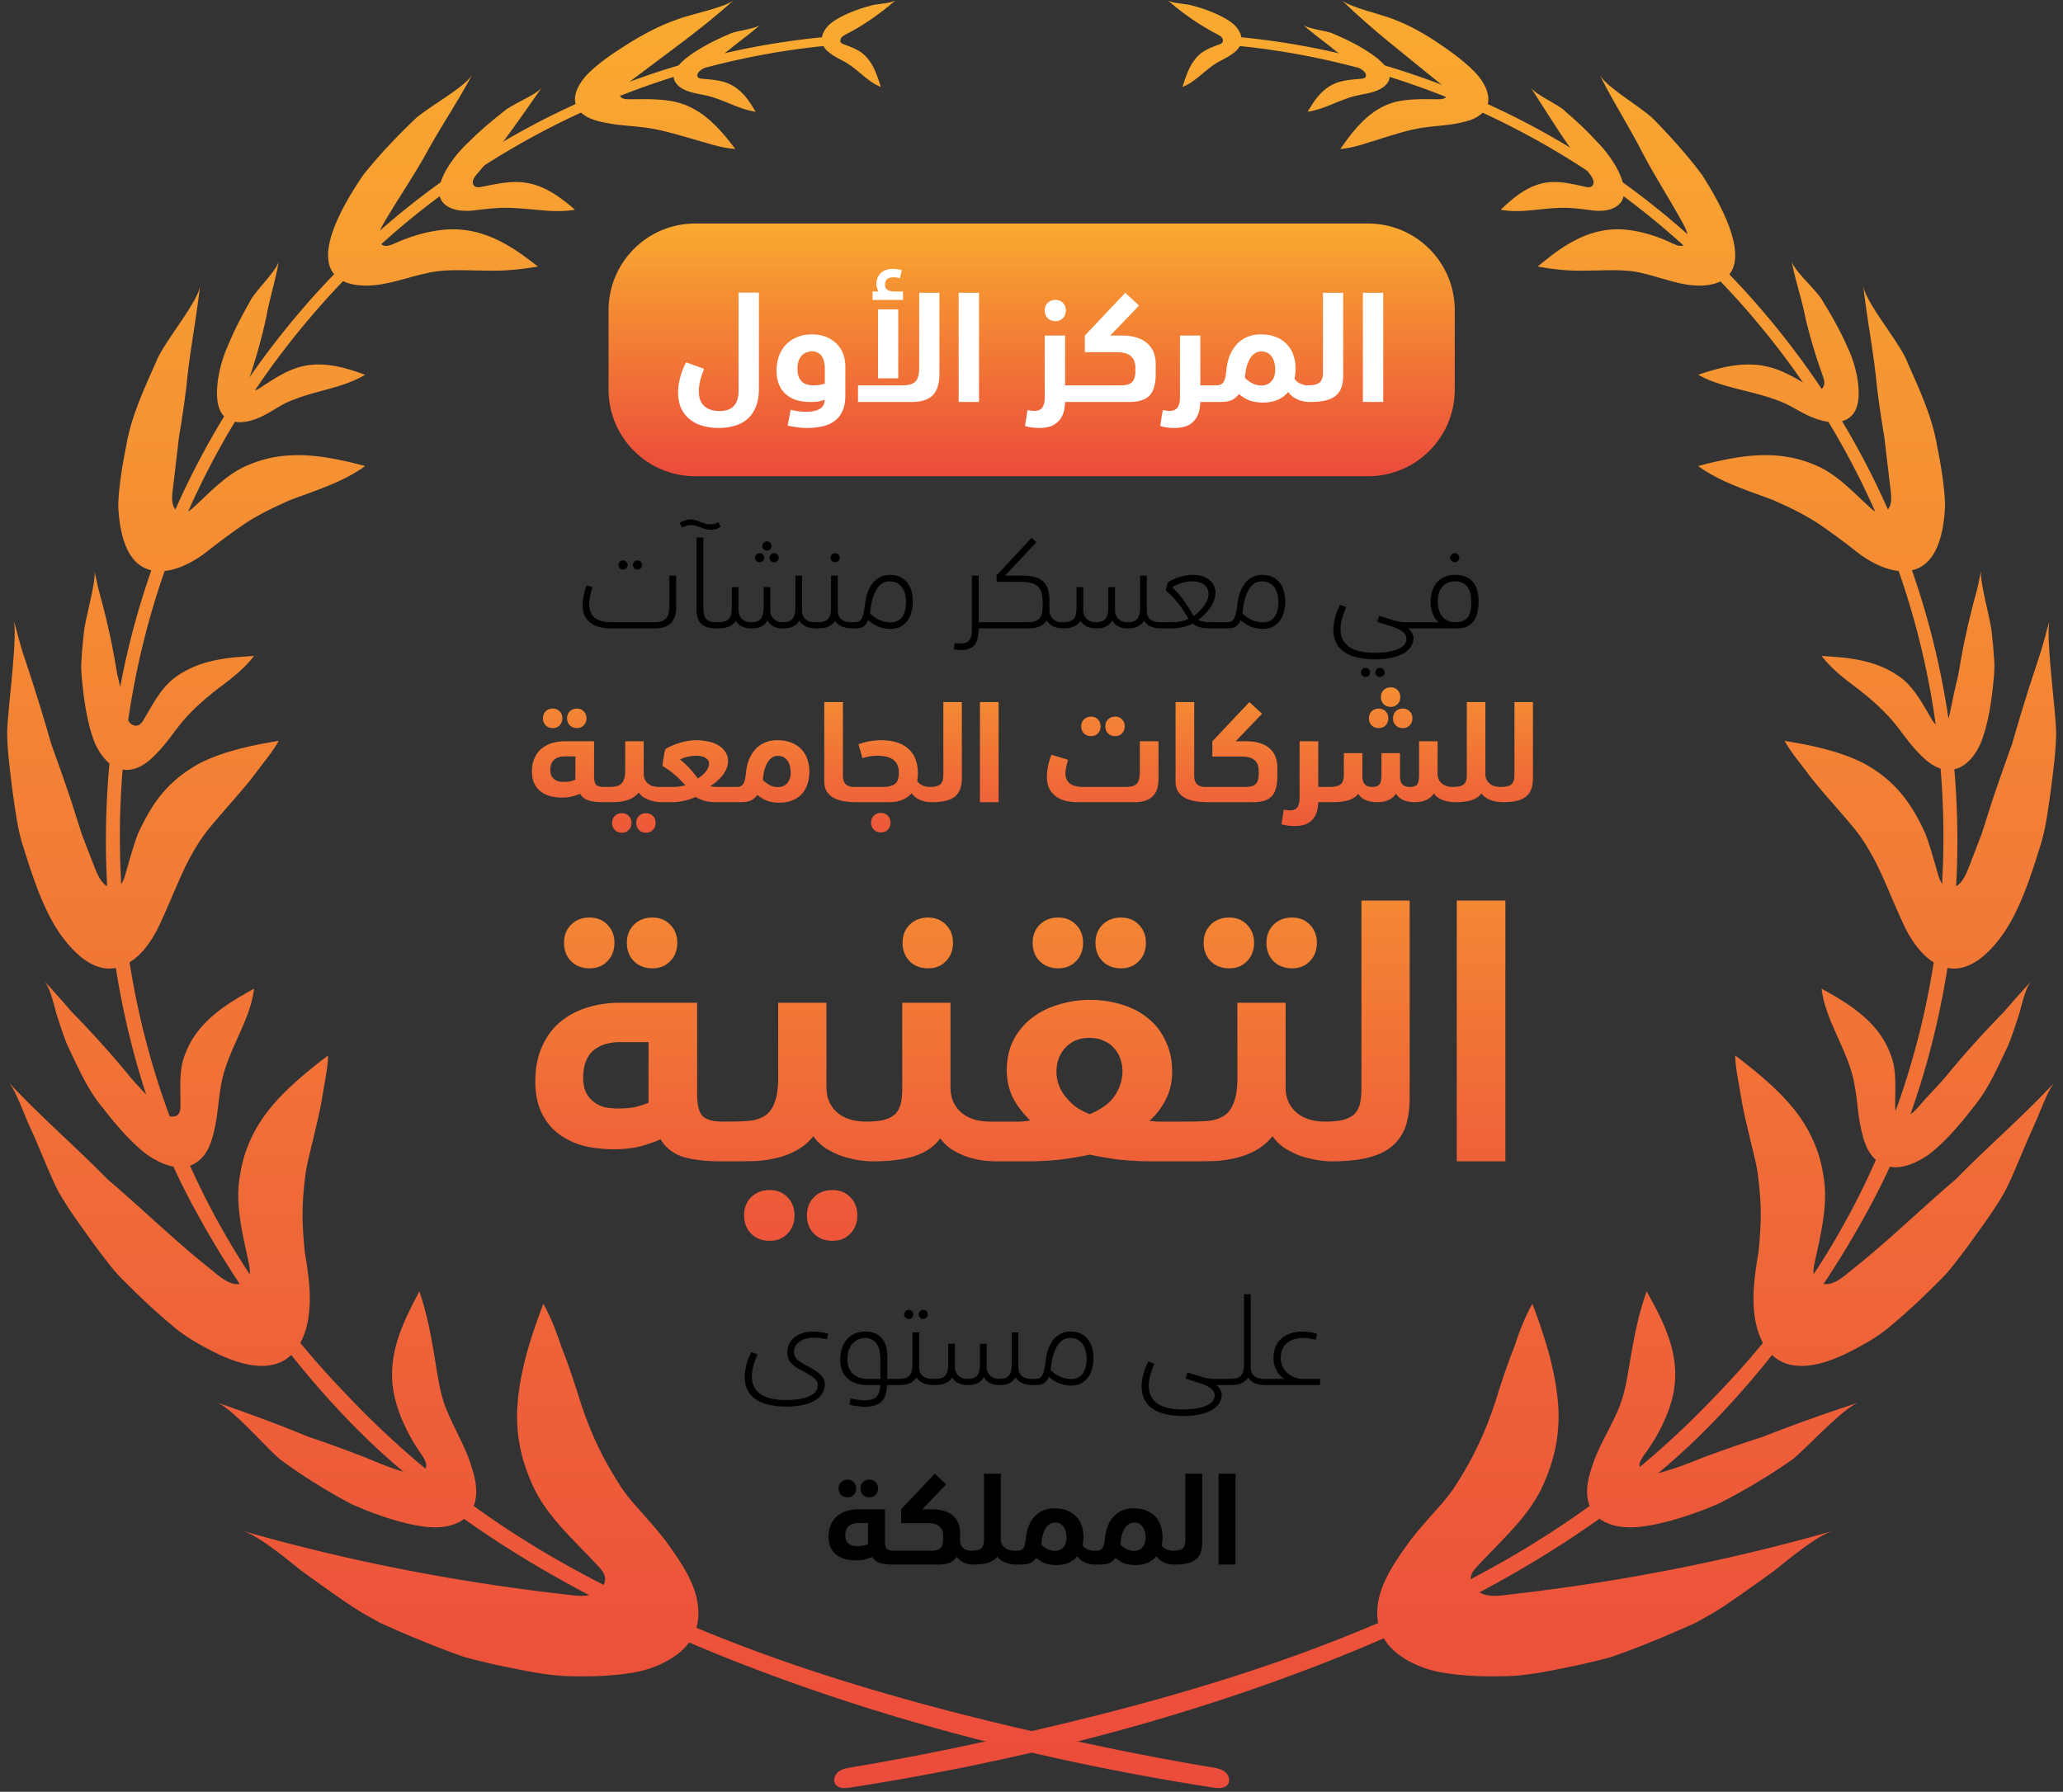 <svg xmlns="http://www.w3.org/2000/svg" width="297" height="258" fill="none"><rect width="100%" height="100%" fill="#333333" stroke="none"/><g clip-path="url(#a)"><path fill="url(#b)" d="M44.024 154.523c-2.24 1.88-4.478 4.001-6.145 6.395-1.629 2.371-2.834 5.084-3.32 8.274-.743 4.039.282 8.172 1.198 12.399.165.749.329 1.56.11 2.222-.329.991-1.456 1.295-2.482.975-1.017-.32-1.957-1.115-2.873-1.887-5.221-4.117-9.848-8.679-15.053-13.116-4.58-4.695-9.918-9.257-14.428-14.178 1.222 1.162 2.192 4.438 3.727 7.65 1.409 3.252 2.755 6.652 3.663 8.345 1.495 2.62 3.32 5.061 5.042 7.47a125.86 125.86 0 0 0 2.677 3.502c.908 1.138 2.012 2.144 3.021 3.173 1.55 1.513 3.484 3.338 5.574 5.069 2.028 1.786 4.65 3.182 6.944 4.289 4.712 2.168 8.987 2.425 11.304-1.31 1.542-2.456 1.784-5.778 1.526-8.89-.133-1.559-.376-3.096-.626-4.609a60.6 60.6 0 0 1-.321-4.694c-.04-2.129.125-4.188.376-6.184.234-1.981.86-4.071 1.291-6.005.47-1.957.916-3.86 1.214-5.723.282-1.856.751-3.822.79-5.709a87.171 87.171 0 0 0-3.225 2.55l.016-.008z"/><path fill="url(#c)" d="M34.313 143.657c-3.195 1.926-6.185 4.285-7.598 7.988-1.002 2.329-.714 4.823-.739 7.399 0 .455 0 .94-.222 1.291-.345.53-1.117.56-1.724.246-.616-.306-1.11-.873-1.594-1.425-1.281-1.516-2.792-2.957-4.033-4.487a118.504 118.504 0 0 0-3.901-4.524 143.702 143.702 0 0 0-4.18-4.442 145.43 145.43 0 0 0-3.96-4.45c.666.717 1.216 2.568 1.693 4.494.607 1.904 1.256 3.868 1.7 4.875 1.51 3.121 2.809 6.242 5.043 8.899 1.552 2.009 3.917 4.905 6.406 6.764 2.653 1.814 5.454 2.538 7.483.784 1.388-1.172 1.889-2.979 2.275-4.86.402-1.889.484-3.837.821-5.674.74-5.039 4.246-9.384 4.788-14.169-.755.41-1.51.843-2.267 1.291h.009z"/><path fill="url(#d)" d="M76.6 192.31c-1.068 3.324-1.898 6.782-2.128 10.36-.177 3.498.376 6.924 1.897 10.47 1.805 4.561 5.514 7.9 9.078 11.652.63.682 1.344 1.309 1.582 2.07.361 1.158-.537 2.253-1.758 2.681-1.23.445-2.62.183-4.01.024-15.222-1.729-31.006-4.719-46.467-9.177 1.92.5 5.208 3.022 8.51 5.719 3.457 2.506 7.043 5.076 9.04 6.234l2.358 1.325 2.481 1.103c1.651.721 3.303 1.412 4.954 2.062 1.651.65 3.287 1.277 4.938 1.832 1.706.444 3.403.857 5.085 1.214 2.52.492 5.56 1.213 8.81 1.436 3.279.142 6.65.079 9.615-.389 2.942-.381 5.6-1.571 7.374-3.086 1.79-1.538 2.733-3.561 2.564-6.147-.214-3.458-2.319-6.512-4.538-9.614-1.13-1.491-2.35-2.879-3.556-4.243-1.214-1.341-2.404-2.681-3.372-4.276-2.734-4.267-4.585-8.542-5.968-13.206-.737-2.253-1.451-4.419-2.28-6.441-.715-2.197-1.522-4.284-2.59-6.171a99.56 99.56 0 0 0-1.62 4.576v-.008z"/><path fill="url(#e)" d="M58.998 188.623c-1.938 3.942-3.248 8.086-2.158 12.657.682 2.832 2.12 5.735 3.891 8.233.303.458.613.955.628 1.452.023.744-.666 1.241-1.438 1.288-.772.046-1.605-.241-2.407-.512-2.27-.683-4.284-1.684-6.48-2.476a164.482 164.482 0 0 0-6.63-2.375c-4.254-1.769-8.682-3.391-13.164-4.943 2.143.792 7.002 6.426 9.03 8.148a80.577 80.577 0 0 0 10.394 6.511c2.732 1.218 6.873 2.763 10.385 3.213 3.52.473 6.654-.605 7.342-3.601.492-2.018-.189-4.221-.999-6.456-.855-2.173-2.028-4.206-2.891-6.278-1.272-2.763-1.56-6.061-2.09-8.963-.484-2.957-1.067-5.719-2.036-8.567-.47.869-.938 1.761-1.377 2.677v-.008z"/><path fill="url(#f)" d="M36.497 107.349c-2.591.553-5.251 1.303-7.642 2.51-2.307 1.216-4.429 2.889-6.19 5.265-1.091 1.476-1.998 3.157-2.813 4.949-.669 1.791-1.184 3.693-1.738 5.604-.192.678-.407 1.397-.868 1.831-.692.647-1.715.371-2.384-.356-.669-.726-1.068-1.791-1.46-2.817a803.776 803.776 0 0 1-1.638-4.255c-.454-1.42-.907-2.849-1.368-4.293-.938-2.873-1.984-5.77-3.03-8.698A298.096 298.096 0 0 0 4.7 98.296c-.485-1.476-.969-2.96-1.461-4.46-.461-1.483-.807-2.951-1.238-4.435.508 2.825-.884 12.534-.969 16.046.016 2.747.423 5.501.73 8.185.4 2.684.685 5.32 1.446 7.861 1.2 3.789 2.83 9.282 5.543 13.126 2.814 3.868 6.09 6.046 9.549 4.152 2.283-1.239 3.898-3.773 5.02-6.386 1.207-2.62 2.314-5.446 3.544-7.963.908-1.745 1.815-3.339 3.014-4.855 1.223-1.507 2.483-2.936 3.698-4.333 1.215-1.397 2.391-2.762 3.429-4.175 1.053-1.413 2.268-2.826 3.121-4.381-1.207.198-2.43.411-3.651.671h.023z"/><path fill="url(#g)" d="M34.227 94.606c-3.348.31-6.75 1.025-9.558 3.371-1.646 1.473-2.72 3.501-3.889 5.493-.204.354-.431.729-.768.917-.51.274-1.114 0-1.443-.469-.33-.476-.447-1.104-.565-1.711a99.45 99.45 0 0 0-1.105-5.024c-.298-1.66-.565-3.306-.918-4.973-.345-1.66-.736-3.328-1.168-5.002-.22-.83-.439-1.66-.666-2.505-.173-.809-.353-1.631-.533-2.454.196 1.544-1.27 6.655-1.506 8.546a77.869 77.869 0 0 0-.392 4.41c-.094 1.459.126 2.946.267 4.375.266 2.144.745 5.269 1.787 7.666 1.169 2.41 3.003 4.063 5.364 3.5 1.607-.368 2.799-1.573 3.998-2.887 1.184-1.314 2.149-2.801 3.262-4.107 1.568-1.797 3.27-3.27 5.12-4.692 1.905-1.415 3.7-2.822 5.057-4.612-.776.05-1.56.108-2.344.166v-.008z"/><path fill="url(#h)" d="M49.476 66.356c-4.452-.986-9.166-1.406-13.848.653-2.973 1.251-5.142 3.645-7.606 5.89-.427.405-.887.832-1.42.957-.797.186-1.47-.397-1.7-1.166-.223-.77-.1-1.67.016-2.541.279-2.378.566-4.795.854-7.25.402-2.363.755-4.764 1.06-7.204.46-4.966 1.42-9.636 1.97-14.57-.262 2.4-5.404 8.376-6.365 11.065-1.774 4.01-3.597 7.91-4.28 12.107-.311 1.531-.664 3.427-.894 5.386a35.98 35.98 0 0 0-.239 2.96c.017 1.003.124 2.005.271 2.945.6 3.785 2.218 6.621 5.643 6.66 2.25.031 4.534-1.119 6.48-2.533a104.493 104.493 0 0 1 5.906-4.36c1.396-.909 2.85-1.678 4.296-2.37l2.176-.995 2.325-.847c3.072-1.119 5.98-2.238 8.443-4.033a61.15 61.15 0 0 0-3.088-.761v.007z"/><path fill="url(#i)" d="M50.78 53.35c-2.55-.796-5.278-1.297-8.106-.361-1.762.582-3.415 1.673-5.077 2.756-.309.184-.571.42-.888.442-.464.044-.804-.368-.881-.84-.093-.486.1-.973.255-1.46a80.531 80.531 0 0 0 2.233-8.15c.518-2.853 1.368-5.403 1.831-8.189-.208 1.371-3.492 4.4-4.165 5.867-1.228 2.16-2.356 4.34-3.245 6.544-.726 1.592-1.453 4.142-1.491 6.346-.07 2.196.525 4.002 2.48 4.407 1.29.266 2.743-.162 4.041-.788 1.322-.62 2.45-1.511 3.81-2.093 3.763-1.63 7.703-1.902 10.987-3.862a28.914 28.914 0 0 0-1.8-.62h.015z"/><path fill="url(#j)" d="M75.298 36.76c-3.104-2.198-6.487-3.907-10.704-3.73-2.604.132-5.367.921-7.837 2.05-.453.186-.937.38-1.374.31-.65-.108-.96-.79-.865-1.47.087-.68.476-1.354.857-2.003 2.08-3.551 4.384-6.854 6.377-10.537 2.032-3.628 4.28-6.946 6.233-10.652-.945 1.81-6.718 4.89-8.385 6.552-2.636 2.545-5.138 5.176-7.29 7.899-3.025 4.425-8.044 12.942-2.779 15.363 1.604.727 3.82.704 5.844.31 2.033-.387 4.01-1.076 5.972-1.493 2.636-.658 5.558-.403 8.226-.403 2.732.093 5.21-.108 7.87-.58a66.375 66.375 0 0 0-2.145-1.61v-.007z"/><path fill="url(#k)" d="M81.463 29.112c-1.882-1.484-4.013-2.772-6.741-2.897-1.692-.078-3.483.296-5.265.663-.316.063-.656.125-.93.04-.414-.133-.546-.578-.414-.977.125-.398.448-.765.755-1.117 3.391-3.858 6.326-8.247 9.195-12.308-.646 1.07-4.469 2.523-5.547 3.538-1.79 1.398-3.507 2.85-5.033 4.397-2.413 2.171-6.136 7.263-3.143 9.208.97.656 2.339.773 3.657.664 1.285-.149 2.695-.336 4.055-.39 3.756-.15 7.205.882 10.721.265-.431-.375-.87-.75-1.301-1.086h-.009z"/><path fill="url(#l)" d="M104.628 19.871c-1.821-2.18-4.081-4.415-7.346-5.192-2.019-.46-4.287-.415-6.555-.385-.404 0-.834 0-1.143-.158-.472-.242-.498-.785-.232-1.215.266-.43.765-.778 1.237-1.117C95.744 7.878 100.916 4.286 105.66 0c-1.16 1.034-6.22 2.068-7.939 2.717-2.715.913-5.232 2.28-7.552 3.743-1.727 1.087-4.218 2.732-5.833 4.476-1.581 1.834-2.217 3.834-.688 5.267 1.023.99 2.612 1.329 4.296 1.616 1.675.279 3.411.332 5.07.566 2.276.316 4.381.973 6.452 1.554 2.07.574 4.192 1.359 6.409 1.517l-1.246-1.577v-.008z"/><path fill="url(#m)" d="M108.19 15.119c-.897-1.396-1.954-2.598-3.633-3.213-1.042-.372-2.229-.458-3.408-.558-.21-.015-.434-.043-.586-.15-.231-.165-.21-.487-.044-.73.167-.244.442-.423.709-.595a46.69 46.69 0 0 0 4.227-3.105c1.36-1.088 2.714-2.047 3.973-3.192-.615.558-3.25.844-4.132 1.202-1.383.58-2.736 1.21-3.995 1.932-1.889 1.088-5.406 3.314-3.98 5.26.456.644 1.288 1.045 2.15 1.295.853.25 1.765.373 2.619.587 2.373.637 4.313 1.882 6.701 2.24l-.601-.98v.007z"/><path fill="url(#n)" d="M126.469 11.47c-.511-1.49-1.172-2.93-2.393-3.856-.756-.571-1.675-.893-2.576-1.223-.157-.056-.327-.12-.434-.266-.151-.209-.095-.523.069-.724.164-.201.403-.322.63-.443 2.531-1.304 4.955-2.978 7.21-4.958-.548.483-2.614.547-3.35.74-1.146.298-2.28.652-3.357 1.12-.799.345-1.971.9-2.827 1.633-.856.805-1.392 1.835-.995 2.89.258.716.838 1.15 1.474 1.577.629.419 1.322.717 1.958 1.095 1.763 1.063 3.104 2.785 4.931 3.461l-.34-1.046z"/><path fill="url(#o)" d="M175.431 257.459a5.84 5.84 0 0 1-.835-.07c-20.688-3.222-41.224-8.145-60.97-15.241-20.26-7.283-40.305-16.941-56.72-31.227a103.329 103.329 0 0 1-6.28-5.925c-17.12-17.546-25.553-36.786-25.553-36.786-3.24-7.391-8.954-22.508-9.736-42.578-.566-14.628 1.548-29.372 6.335-43.184a116.253 116.253 0 0 1 21.654-37.71C62.206 22.57 89.613 8.16 118.359 5.364c.444-.023.82.249.85.598.031.35-.298.652-.727.676-28.417 2.896-55.402 17.26-73.915 39.193A114.349 114.349 0 0 0 23.41 83.069c-4.65 13.618-6.664 28.114-6.044 42.485.598 14.371 3.899 28.626 9.736 41.74 8.103 18.23 18.796 29.441 24.296 35.094 8.648 8.874 18.582 16.405 29.314 22.492 23.552 13.339 50.583 20.793 76.833 26.383a391.615 391.615 0 0 0 16.943 3.222c.636.109 1.295.225 1.815.613.521.389.835 1.142.529 1.716-.268.505-.827.652-1.417.66l.015-.015z"/><path fill="url(#p)" d="M253.027 154.523c2.239 1.88 4.477 4.001 6.144 6.395 1.628 2.371 2.834 5.084 3.319 8.274.743 4.039-.282 8.172-1.198 12.399-.164.749-.328 1.56-.109 2.222.329.991 1.456 1.295 2.481.975 1.017-.32 1.957-1.115 2.872-1.887 5.221-4.117 9.847-8.679 15.051-13.116 4.579-4.695 9.917-9.257 14.425-14.178-1.221 1.162-2.191 4.438-3.725 7.65-1.409 3.252-2.755 6.652-3.671 8.345-1.495 2.62-3.319 5.061-5.041 7.47a124.87 124.87 0 0 1-2.676 3.502c-.908 1.138-2.012 2.144-3.022 3.173-1.549 1.513-3.482 3.338-5.572 5.069-2.027 1.786-4.649 3.182-6.943 4.289-4.711 2.168-8.985 2.425-11.302-1.31-1.542-2.456-1.784-5.778-1.526-8.89.125-1.559.376-3.096.626-4.609.165-1.575.282-3.166.321-4.694.039-2.129-.125-4.188-.376-6.184-.234-1.981-.86-4.071-1.291-6.005-.47-1.957-.916-3.86-1.213-5.723-.282-1.856-.751-3.822-.791-5.709a86.916 86.916 0 0 1 3.225 2.55l-.008-.008z"/><path fill="url(#q)" d="M264.508 143.657c3.195 1.926 6.185 4.285 7.597 7.988 1.002 2.329.715 4.823.74 7.399 0 .455 0 .94.221 1.291.345.53 1.117.56 1.725.246.616-.306 1.109-.873 1.594-1.425 1.281-1.516 2.792-2.957 4.032-4.487a119.153 119.153 0 0 1 3.902-4.524 144.042 144.042 0 0 1 4.18-4.442 146.99 146.99 0 0 1 3.959-4.45c-.665.717-1.215 2.568-1.692 4.494-.607 1.904-1.256 3.868-1.7 4.875-1.511 3.121-2.809 6.242-5.043 8.899-1.552 2.009-3.918 4.905-6.406 6.764-2.653 1.814-5.454 2.538-7.483.784-1.388-1.172-1.889-2.979-2.275-4.86-.402-1.889-.484-3.837-.821-5.674-.739-5.039-4.247-9.384-4.789-14.169.756.41 1.512.843 2.267 1.291h-.008z"/><path fill="url(#r)" d="M222.222 192.31c1.067 3.324 1.897 6.782 2.127 10.36.177 3.498-.376 6.924-1.897 10.47-1.805 4.561-5.515 7.9-9.078 11.652-.63.682-1.344 1.309-1.583 2.07-.361 1.158.538 2.253 1.759 2.681 1.229.445 2.619.183 4.01.024 15.222-1.729 31.006-4.719 46.466-9.177-1.92.5-5.207 3.022-8.51 5.719-3.456 2.506-7.043 5.076-9.04 6.234l-2.357 1.325-2.481 1.103a147.299 147.299 0 0 1-4.954 2.062c-1.651.65-3.287 1.277-4.939 1.832-1.705.444-3.402.857-5.084 1.214-2.519.492-5.561 1.213-8.81 1.436-3.279.142-6.651.079-9.616-.389-2.941-.381-5.599-1.571-7.373-3.086-1.789-1.538-2.734-3.561-2.565-6.147.215-3.458 2.319-6.512 4.539-9.614 1.129-1.491 2.35-2.879 3.556-4.243 1.214-1.341 2.404-2.681 3.372-4.276 2.734-4.267 4.585-8.542 5.975-13.206.738-2.253 1.452-4.419 2.281-6.441.715-2.197 1.521-4.284 2.589-6.171a100.036 100.036 0 0 1 1.62 4.576l-.007-.008z"/><path fill="url(#s)" d="M238.501 188.623c2.03 3.942 3.402 8.086 2.26 12.657-.713 2.832-2.22 5.735-4.076 8.233-.317.458-.642.955-.658 1.452-.023.744.698 1.241 1.507 1.288.809.046 1.681-.241 2.522-.512 2.379-.683 4.488-1.684 6.788-2.476 2.268-.83 4.591-1.622 6.946-2.375 4.457-1.769 9.096-3.391 13.79-4.943-2.244.792-7.335 6.426-9.46 8.148a85.116 85.116 0 0 1-10.888 6.511c-2.862 1.218-7.2 2.763-10.88 3.213-3.687.473-6.97-.605-7.692-3.601-.515-2.018.199-4.221 1.047-6.456.896-2.173 2.125-4.206 3.029-6.278 1.333-2.763 1.634-6.061 2.189-8.963.515-2.957 1.118-5.719 2.133-8.567a61.09 61.09 0 0 1 1.443 2.677v-.008z"/><path fill="url(#t)" d="M260.562 107.349c2.59.553 5.25 1.303 7.64 2.51 2.306 1.216 4.428 2.889 6.188 5.265 1.091 1.476 1.998 3.157 2.813 4.949.669 1.791 1.184 3.693 1.737 5.604.193.678.408 1.397.869 1.831.692.647 1.714.371 2.383-.356.669-.726 1.068-1.791 1.46-2.817a725.395 725.395 0 0 0 1.637-4.255c.454-1.42.908-2.849 1.369-4.293.937-2.873 1.983-5.77 3.021-8.698a296.02 296.02 0 0 1 2.667-8.793l1.46-4.46c.461-1.483.807-2.951 1.238-4.435-.508 2.825.884 12.534.968 16.046-.015 2.747-.423 5.501-.738 8.185-.399 2.684-.684 5.32-1.445 7.861-1.199 3.789-2.828 9.282-5.542 13.126-2.813 3.868-6.088 6.046-9.546 4.152-2.283-1.239-3.898-3.773-5.02-6.386-1.207-2.62-2.313-5.446-3.543-7.963-.907-1.745-1.814-3.339-3.013-4.855-1.223-1.507-2.483-2.936-3.698-4.333-1.214-1.397-2.39-2.762-3.428-4.175-1.053-1.413-2.267-2.826-3.121-4.381 1.207.198 2.429.411 3.651.671h-.007z"/><path fill="url(#u)" d="M264.594 94.606c3.348.31 6.751 1.025 9.558 3.371 1.646 1.473 2.72 3.501 3.889 5.493.203.354.431.729.768.917.51.274 1.113 0 1.443-.469.329-.476.447-1.104.564-1.711.322-1.667.69-3.342 1.106-5.024.298-1.66.564-3.306.917-4.973.345-1.66.737-3.328 1.168-5.002.22-.83.44-1.66.667-2.505.172-.809.353-1.631.533-2.454-.196 1.544 1.27 6.655 1.506 8.546.172 1.48.305 2.952.392 4.41.094 1.459-.126 2.946-.267 4.375-.267 2.144-.745 5.269-1.788 7.666-1.168 2.41-3.003 4.063-5.363 3.5-1.607-.368-2.799-1.573-3.999-2.887-1.184-1.314-2.148-2.801-3.261-4.107-1.568-1.797-3.27-3.27-5.12-4.692-1.906-1.415-3.701-2.822-5.058-4.612.777.05 1.561.108 2.345.166v-.008z"/><path fill="url(#v)" d="M247.575 66.356c4.451-.986 9.164-1.406 13.845.653 2.973 1.251 5.14 3.645 7.604 5.89.427.405.887.832 1.421.957.796.186 1.469-.397 1.699-1.166.222-.77.107-1.67-.016-2.541-.279-2.378-.567-4.795-.854-7.25a161.77 161.77 0 0 1-1.059-7.204c-.46-4.966-1.421-9.636-1.971-14.57.263 2.4 5.403 8.376 6.364 11.065 1.774 4.01 3.597 7.91 4.278 12.107.312 1.531.665 3.427.895 5.386.115.979.205 1.981.238 2.96a21.284 21.284 0 0 1-.271 2.945c-.599 3.785-2.217 6.621-5.641 6.66-2.25.031-4.533-1.119-6.479-2.533a101.637 101.637 0 0 0-5.912-4.36c-1.396-.909-2.85-1.678-4.295-2.37l-2.176-.995-2.324-.847c-3.071-1.119-5.978-2.238-8.442-4.033a61.139 61.139 0 0 1 3.088-.761l.008.007z"/><path fill="url(#w)" d="M246.413 53.35c2.762-.796 5.709-1.297 8.781-.361 1.909.582 3.7 1.673 5.5 2.756.335.184.619.42.962.442.503.044.871-.368.955-.84.1-.486-.109-.973-.277-1.46a75.913 75.913 0 0 1-2.419-8.15c-.561-2.853-1.481-5.403-1.984-8.189.226 1.371 3.784 4.4 4.512 5.867 1.331 2.16 2.553 4.34 3.516 6.544.787 1.592 1.574 4.142 1.616 6.346.075 2.196-.57 4.002-2.688 4.407-1.397.266-2.971-.162-4.377-.788-1.432-.62-2.654-1.511-4.127-2.093-4.077-1.63-8.346-1.902-11.904-3.862a33.156 33.156 0 0 1 1.951-.62h-.017z"/><path fill="url(#x)" d="M223.396 36.76c2.922-2.198 6.106-3.907 10.075-3.73 2.451.132 5.052.921 7.376 2.05.426.186.882.38 1.293.31.613-.108.904-.79.814-1.47-.082-.68-.448-1.354-.807-2.003-1.958-3.551-4.125-6.854-6.001-10.537-1.913-3.628-4.028-6.946-5.867-10.652.89 1.81 6.323 4.89 7.892 6.552 2.482 2.545 4.836 5.176 6.861 7.899 2.847 4.425 7.571 12.942 2.616 15.363-1.51.727-3.595.704-5.501.31-1.913-.387-3.774-1.076-5.62-1.493-2.481-.658-5.231-.403-7.742-.403-2.571.093-4.903-.108-7.407-.58a63.252 63.252 0 0 1 2.018-1.61v-.007z"/><path fill="url(#y)" d="M217.231 29.112c1.712-1.484 3.65-2.772 6.132-2.897 1.538-.078 3.167.296 4.788.663.287.063.596.125.845.04.377-.133.498-.578.377-.977-.113-.398-.407-.765-.686-1.117-3.085-3.858-5.754-8.247-8.364-12.308.589 1.07 4.065 2.523 5.045 3.538 1.629 1.398 3.19 2.85 4.578 4.397 2.195 2.171 5.581 7.263 2.858 9.208-.882.656-2.126.773-3.326.664-1.168-.149-2.45-.336-3.68-.39-3.416-.15-6.553.882-9.751.265.393-.375.792-.75 1.184-1.086z"/><path fill="url(#z)" d="M194.089 19.871c1.681-2.18 3.767-4.415 6.78-5.192 1.864-.46 3.958-.415 6.052-.385.372 0 .769 0 1.055-.158.436-.242.46-.785.214-1.215-.246-.43-.706-.778-1.142-1.117-4.759-3.925-9.533-7.517-13.903-11.804 1.071 1.034 5.742 2.068 7.328 2.717 2.506.913 4.83 2.28 6.971 3.743 1.594 1.087 3.894 2.732 5.385 4.476 1.459 1.834 2.046 3.834.635 5.267-.944.99-2.411 1.329-3.966 1.616-1.546.279-3.148.332-4.679.566-2.102.316-4.045.973-5.956 1.554-1.911.574-3.87 1.359-5.916 1.517l1.15-1.577-.008-.008z"/><path fill="url(#A)" d="M188.853 15.119c.897-1.396 1.954-2.598 3.633-3.213 1.042-.372 2.229-.458 3.409-.558.209-.015.434-.043.586-.15.231-.165.21-.487.043-.73-.166-.244-.441-.423-.709-.595a46.535 46.535 0 0 1-4.226-3.105c-1.361-1.088-2.714-2.047-3.973-3.192.615.558 3.249.844 4.132 1.202 1.382.58 2.735 1.21 3.995 1.932 1.888 1.088 5.406 3.314 3.98 5.26-.456.644-1.288 1.045-2.149 1.295-.862.25-1.766.373-2.62.587-2.374.637-4.313 1.882-6.702 2.24l.601-.98v.007z"/><path fill="url(#B)" d="M170.575 11.47c.51-1.49 1.171-2.93 2.393-3.856.755-.571 1.675-.893 2.575-1.223.158-.056.328-.12.435-.266.151-.209.094-.523-.07-.724-.163-.201-.403-.322-.629-.443-2.532-1.304-4.956-2.978-7.21-4.958.547.483 2.613.547 3.35.74 1.146.298 2.279.652 3.356 1.12.8.345 1.971.9 2.827 1.633.857.805 1.392 1.835.995 2.89-.258.716-.837 1.15-1.473 1.577-.63.419-1.323.717-1.959 1.095-1.763 1.063-3.104 2.785-4.93 3.461l.34-1.046z"/><path fill="url(#C)" d="M121.62 257.459c.283 0 .567-.031.835-.07 20.687-3.222 41.222-8.145 60.967-15.241 20.259-7.283 40.304-16.941 56.717-31.227a103.301 103.301 0 0 0 6.281-5.925c17.119-17.546 25.551-36.786 25.551-36.786 3.24-7.391 8.954-22.508 9.735-42.578.567-14.628-1.547-29.372-6.334-43.184a116.25 116.25 0 0 0-21.653-37.71c-18.88-22.167-46.285-36.57-75.03-39.373-.444-.023-.819.249-.85.598-.031.35.299.652.727.676 28.416 2.896 55.4 17.26 73.913 39.193a114.377 114.377 0 0 1 21.155 37.237c4.649 13.618 6.663 28.114 6.043 42.485-.598 14.371-3.899 28.626-9.735 41.74-8.104 18.23-18.796 29.441-24.303 35.094-8.647 8.874-18.582 16.405-29.312 22.492-23.553 13.339-50.582 20.793-76.831 26.383a391.282 391.282 0 0 1-16.942 3.222c-.636.109-1.294.225-1.815.613-.521.389-.835 1.142-.529 1.716.268.505.828.652 1.417.66l-.007-.015z"/><path fill="url(#D)" d="M196.957 32.184h-96.87c-6.891 0-12.477 5.587-12.477 12.478v11.435c0 6.891 5.586 12.477 12.477 12.477h96.87c6.891 0 12.478-5.586 12.478-12.477V44.662c0-6.891-5.587-12.478-12.478-12.478z"/><path fill="#fff" d="M109.255 55.997c0 1.055-.157 1.94-.471 2.652-.299.728-.713 1.305-1.24 1.733a4.703 4.703 0 0 1-1.84.941c-.684.2-1.44.3-2.267.3a8.474 8.474 0 0 1-2.182-.279 5.247 5.247 0 0 1-1.86-.898c-.542-.4-.977-.934-1.305-1.604-.314-.67-.47-1.469-.47-2.396 0-.556.092-1.22.277-1.99.2-.783.492-1.546.877-2.288l2.588.941c-.143.371-.264.7-.364.984a9.597 9.597 0 0 0-.214.792 6.52 6.52 0 0 0-.171 1.476c0 .527.079.976.236 1.347.171.37.399.663.684.877.299.228.627.385.984.47.356.086.713.13 1.069.13.927 0 1.612-.243 2.054-.728.456-.47.684-1.22.684-2.246V42.136h2.931v13.861zm6.795 3.294c.912 0 1.583-.15 2.01-.45.442-.284.664-.712.664-1.283a5.1 5.1 0 0 1-.942.257 8.654 8.654 0 0 1-1.112.064 7.146 7.146 0 0 1-1.968-.256 4.227 4.227 0 0 1-1.54-.835 3.793 3.793 0 0 1-1.005-1.411c-.243-.57-.364-1.241-.364-2.011 0-.67.1-1.32.3-1.947a5.052 5.052 0 0 1 .941-1.668 4.59 4.59 0 0 1 1.604-1.155c.656-.3 1.419-.45 2.289-.45.641 0 1.248.1 1.818.3.57.2 1.077.492 1.519.877.442.385.791.87 1.048 1.455.256.584.385 1.262.385 2.032v4.192c0 .856-.136 1.576-.407 2.16a3.389 3.389 0 0 1-1.112 1.434c-.485.37-1.069.634-1.754.791a10.258 10.258 0 0 1-3.679.129 11.497 11.497 0 0 1-1.348-.236l.428-2.267c.328.071.67.135 1.027.192.356.058.756.086 1.198.086zm-1.241-6.203c0 .813.193 1.419.578 1.818.399.385.962.578 1.689.578.371 0 .692-.022.963-.065.271-.057.506-.12.706-.192v-2.203c0-.328-.036-.635-.107-.92a2.276 2.276 0 0 0-.3-.77 1.488 1.488 0 0 0-.577-.535 1.657 1.657 0 0 0-.856-.214c-.256 0-.513.05-.77.15a1.734 1.734 0 0 0-.684.428 2.48 2.48 0 0 0-.471.791c-.114.314-.171.692-.171 1.134zm15.15 2.396c.87 0 1.483-.186 1.839-.556.357-.371.535-1.041.535-2.011v-10.76h2.909V53.88c0 1.37-.321 2.382-.962 3.038-.642.641-1.669.962-3.08.962h-7.679v-2.395h6.438zm-3.551-10.93h2.909v9.924h-2.909v-9.925zm.064-2.589c-.199-.37-.299-.72-.299-1.048 0-.656.207-1.184.62-1.583.428-.413 1.013-.62 1.754-.62.171 0 .371.014.599.043.228.028.456.078.685.15l-.278 1.176a2.91 2.91 0 0 0-.963-.15c-.385 0-.677.093-.877.278-.2.171-.299.414-.299.727 0 .343.106.6.32.77.229.172.549.257.963.257h1.305v1.22h-4.385v-1.22h.855zm14.472.193v15.721h-2.93V42.158h2.93zm8.671 19.465c-.428 0-.82-.029-1.176-.086a6.41 6.41 0 0 1-.877-.193l.363-2.288c.171.028.335.05.492.064.157.028.314.043.471.043.542 0 .927-.157 1.155-.47.242-.315.364-.82.364-1.52v-8.855h2.93v7.166h1.797c.199 0 .349.1.449.3.114.184.171.491.171.919 0 .47-.021.784-.064.941-.029.157-.086.235-.171.235h-2.182c-.029.77-.15 1.398-.364 1.883-.214.484-.499.862-.855 1.133a2.761 2.761 0 0 1-1.177.578c-.428.1-.87.15-1.326.15zm.792-16.92c0-.442.142-.806.427-1.09a1.55 1.55 0 0 1 1.113-.429c.442 0 .798.143 1.069.428.285.285.428.649.428 1.091 0 .456-.143.827-.428 1.112-.271.285-.627.428-1.069.428-.457 0-.827-.143-1.113-.428-.285-.3-.427-.67-.427-1.112zm5.109 13.176c-.357 0-.628-.092-.813-.278-.2-.2-.299-.485-.299-.855 0-.385.064-.692.192-.92.114-.228.292-.342.535-.342h6.289c.741 0 1.262-.157 1.561-.471.314-.314.471-.82.471-1.519v-.556c0-1.483-.877-2.224-2.631-2.224h-4.642v-2.396l5.818-6.16 1.989 1.84-4.149 4.32h1.711c.841 0 1.568.107 2.182.32.613.2 1.112.486 1.497.856.399.357.692.792.877 1.305.185.5.278 1.041.278 1.626v1.412c0 1.44-.292 2.474-.877 3.101-.585.628-1.569.941-2.952.941h-7.037zm13.567 3.744a7.47 7.47 0 0 1-1.176-.086 6.41 6.41 0 0 1-.877-.193l.364-2.288c.171.028.335.05.491.064.157.028.314.043.471.043.542 0 .927-.157 1.155-.47.243-.315.364-.82.364-1.52v-8.855h2.93v7.166h1.797c.2 0 .349.1.449.3.114.184.171.491.171.919 0 .47-.021.784-.064.941-.028.157-.085.235-.171.235h-2.182c-.028.77-.15 1.398-.363 1.883-.214.484-.5.862-.856 1.133a2.756 2.756 0 0 1-1.177.578c-.427.1-.869.15-1.326.15zm5.901-3.744c-.356 0-.627-.092-.813-.278-.199-.2-.299-.485-.299-.855 0-.414.064-.728.192-.942.129-.214.307-.32.535-.32h.556c.271 0 .485-.05.642-.15a.965.965 0 0 0 .385-.407c.1-.17.171-.37.214-.599.057-.242.107-.527.15-.855a7.825 7.825 0 0 1 .449-2.16 5.646 5.646 0 0 1 1.005-1.69c.428-.47.934-.834 1.519-1.091a4.944 4.944 0 0 1 1.968-.385c.812 0 1.533.121 2.16.364a4.352 4.352 0 0 1 1.583 1.026c.428.442.749.963.962 1.562a5.81 5.81 0 0 1 .321 1.968c0 .285-.014.548-.042.791a9.27 9.27 0 0 1-.107.684c.185.286.456.514.812.685.357.171.728.257 1.113.257.199 0 .328.1.385.3.071.199.107.498.107.897 0 .271-.008.485-.022.642 0 .157-.007.278-.021.364a.708.708 0 0 1-.043.17c0 .015-.007.022-.021.022-.228 0-.485-.014-.77-.042a5.352 5.352 0 0 1-.856-.214 4.979 4.979 0 0 1-.856-.45 2.95 2.95 0 0 1-.727-.727c-.485.542-1.034.934-1.647 1.177a5.657 5.657 0 0 1-1.989.342c-.67 0-1.276-.086-1.818-.257-.528-.185-1.077-.506-1.647-.962-.357.442-.728.741-1.113.898-.385.157-.912.235-1.582.235h-.685zm6.61-7.272a1.63 1.63 0 0 0-1.006.32c-.271.2-.506.478-.706.835a5.197 5.197 0 0 0-.449 1.176c-.1.442-.171.934-.214 1.476.414.385.806.663 1.177.834.371.171.777.257 1.219.257.599 0 1.077-.207 1.433-.62.357-.414.535-.956.535-1.626 0-.827-.178-1.476-.535-1.946-.342-.471-.827-.706-1.454-.706zm6.687 4.877c.442 0 .806-.036 1.091-.107.299-.086.528-.207.684-.364a1.36 1.36 0 0 0 .321-.62c.057-.243.086-.535.086-.877V42.158h2.909v11.871c0 .656-.078 1.226-.235 1.711-.157.47-.421.87-.792 1.198-.356.314-.834.55-1.433.706-.599.157-1.347.235-2.246.235-.356 0-.627-.092-.813-.278-.199-.2-.299-.485-.299-.855 0-.414.064-.728.192-.942.129-.214.307-.32.535-.32zm10.859-13.326v15.721h-2.93V42.158h2.93z"/><path fill="#000" d="M87.913 90.487c-.57 0-1.104-.066-1.602-.196a3.969 3.969 0 0 1-1.282-.587 3.023 3.023 0 0 1-.854-1.033c-.202-.427-.303-.931-.303-1.513 0-.392.048-.842.143-1.353.095-.51.249-1.014.463-1.513l.836.25c-.202.57-.332 1.061-.391 1.477-.06.403-.09.747-.09 1.032.012.843.28 1.478.802 1.905.533.427 1.358.64 2.474.64h6.016c.499 0 .89-.053 1.175-.16.285-.118.505-.278.659-.48.166-.214.273-.469.32-.766.06-.308.09-.652.09-1.032v-4.272h.978v4.54c0 1.02-.255 1.785-.765 2.295-.499.51-1.305.766-2.421.766h-6.248zm1.121-9.132c0-.178.066-.332.196-.463a.633.633 0 0 1 .463-.195c.178 0 .332.065.463.195.13.13.196.285.196.463a.633.633 0 0 1-.196.463.633.633 0 0 1-.463.196.633.633 0 0 1-.463-.196.633.633 0 0 1-.196-.463zm2.083 0c0-.178.065-.332.196-.463a.633.633 0 0 1 .463-.195c.178 0 .332.065.463.195.13.13.195.285.195.463a.633.633 0 0 1-.195.463.633.633 0 0 1-.463.196.633.633 0 0 1-.463-.196.633.633 0 0 1-.196-.463zm12.53 8.687c0 .13-.017.237-.053.32-.036.083-.113.125-.231.125-.511 0-.962-.042-1.353-.125-.38-.095-.7-.243-.961-.445a2.01 2.01 0 0 1-.57-.836c-.13-.356-.195-.796-.195-1.318v-10.36h.978V87.55c0 .356.03.664.089.925.06.25.154.457.285.623.142.166.332.291.57.374.249.083.557.125.925.125.214 0 .35.024.41.071.071.047.106.172.106.374zm-5.784-14.739c.308-.19.593-.32.854-.392.261-.083.48-.124.659-.124.237 0 .462.03.676.089.226.06.457.142.694.249.237.107.481.196.73.267.261.071.552.107.872.107.225 0 .421-.03.587-.09.167-.059.327-.136.481-.23l.32.658c-.154.13-.338.237-.551.32-.214.072-.493.107-.837.107a3.2 3.2 0 0 1-.854-.107 7.453 7.453 0 0 1-.73-.249 6.743 6.743 0 0 0-.641-.213 2.51 2.51 0 0 0-.676-.09c-.202 0-.41.036-.623.107-.214.06-.421.143-.623.25l-.338-.659zM108.1 89.597a3.1 3.1 0 0 0 .783-.09 1.24 1.24 0 0 0 .57-.32c.154-.154.272-.373.356-.658.083-.297.124-.67.124-1.122v-2.866h.961v3.347c0 .498.166.908.499 1.228.332.32.759.48 1.281.48.297 0 .558-.029.784-.088.225-.06.415-.166.569-.32a1.42 1.42 0 0 0 .356-.677c.083-.285.125-.653.125-1.104v-4.521h.961v5.002c0 .57.166.997.498 1.282.345.284.831.427 1.46.427.178 0 .309.035.392.107.083.059.124.172.124.338 0 .296-.095.445-.284.445-.606 0-1.134-.09-1.585-.267a1.967 1.967 0 0 1-.997-.855c-.45.748-1.216 1.122-2.296 1.122-.522 0-.979-.09-1.37-.267a2.035 2.035 0 0 1-.908-.855c-.451.748-1.217 1.122-2.297 1.122-.51 0-.961-.09-1.352-.267a2.033 2.033 0 0 1-.926-.837c-.202.356-.516.63-.943.819-.428.19-.968.285-1.62.285-.261 0-.457-.03-.588-.09-.13-.07-.196-.195-.196-.373 0-.154.036-.261.107-.32.06-.072.208-.107.445-.107.392 0 .724-.024.997-.071.273-.048.499-.143.677-.285.189-.154.326-.374.409-.659.095-.296.142-.688.142-1.175v-2.866h.962v3.347c.011.522.184.937.516 1.246.332.308.753.463 1.264.463zm.605-9.292c0-.178.065-.332.196-.463a.63.63 0 0 1 .462-.196.63.63 0 0 1 .463.196.63.63 0 0 1 .196.463.631.631 0 0 1-.196.463.63.63 0 0 1-.463.195.63.63 0 0 1-.462-.195.631.631 0 0 1-.196-.463zm2.083 0c0-.178.065-.332.195-.463a.634.634 0 0 1 .463-.196c.178 0 .332.066.463.196s.196.285.196.463a.631.631 0 0 1-.196.463.634.634 0 0 1-.463.195.634.634 0 0 1-.463-.195.634.634 0 0 1-.195-.463zm-1.051-1.691c0-.178.066-.332.196-.463a.634.634 0 0 1 .463-.196c.178 0 .332.066.463.196.13.13.196.285.196.463a.635.635 0 0 1-.196.463.634.634 0 0 1-.463.195.634.634 0 0 1-.463-.195.635.635 0 0 1-.196-.463zm7.685 10.983c.368 0 .689-.018.962-.054.273-.047.504-.148.694-.302.202-.154.344-.374.427-.659.095-.296.142-.688.142-1.175v-4.521h.962v5.002c0 .57.172.997.516 1.282.344.284.825.427 1.442.427.166 0 .291.035.374.107.095.059.142.172.142.338 0 .296-.095.445-.285.445-.605 0-1.127-.09-1.566-.267a1.987 1.987 0 0 1-.997-.837c-.202.344-.51.617-.926.819-.403.19-.955.285-1.655.285-.261 0-.457-.03-.588-.09-.13-.07-.195-.195-.195-.373s.041-.29.124-.338c.083-.06.226-.09.427-.09zm2.154-9.292c0-.178.066-.332.196-.463a.634.634 0 0 1 .463-.196c.178 0 .332.066.463.196.13.13.196.285.196.463a.635.635 0 0 1-.196.463.634.634 0 0 1-.463.195.634.634 0 0 1-.463-.195.635.635 0 0 1-.196-.463zm5.413 8.971c-.166.428-.392.736-.677.926-.273.19-.7.285-1.281.285h-.233c-.296 0-.497-.036-.604-.107-.107-.071-.16-.184-.16-.338 0-.178.041-.297.124-.356.084-.06.219-.09.409-.09h.392c.273 0 .493-.035.659-.106a.943.943 0 0 0 .427-.41c.107-.201.202-.48.285-.836.083-.368.16-.843.232-1.424.071-.57.195-1.098.373-1.584.19-.499.428-.926.712-1.282a3.15 3.15 0 0 1 1.051-.854c.415-.214.884-.32 1.406-.32.617 0 1.133.112 1.548.337.428.214.772.505 1.033.873.261.356.445.76.552 1.21.118.451.178.908.178 1.37 0 .594-.071 1.134-.214 1.62-.13.487-.338.908-.623 1.264a2.72 2.72 0 0 1-1.015.82c-.403.19-.872.284-1.406.284-.486 0-1.008-.095-1.566-.285-.558-.201-1.092-.534-1.602-.997zm3.061-5.571c-.272 0-.551.06-.836.178-.273.118-.546.35-.819.694-.261.332-.492.801-.694 1.406-.202.594-.35 1.377-.445 2.35.463.45.943.777 1.442.979a4.09 4.09 0 0 0 1.513.303c.403 0 .747-.078 1.032-.232.285-.154.516-.368.694-.64.178-.274.303-.588.374-.944.083-.368.125-.754.125-1.157a4.04 4.04 0 0 0-.16-1.157 2.588 2.588 0 0 0-.445-.944 1.915 1.915 0 0 0-.73-.605c-.297-.154-.647-.231-1.051-.231zm10.248 9.897a3.99 3.99 0 0 1-.481-.036 3.605 3.605 0 0 1-.516-.07l.142-.909c.131.024.273.042.428.054.154.011.296.017.427.017.605 0 1.026-.16 1.264-.48.237-.309.356-.837.356-1.584v-7.708h.979v6.71h1.691c.166 0 .291.036.374.108.095.059.142.19.142.391-.012.261-.107.392-.285.392h-1.922a7.19 7.19 0 0 1-.143 1.353c-.083.38-.219.7-.409.96a1.71 1.71 0 0 1-.783.588c-.333.143-.754.214-1.264.214zm4.527-3.115c-.249 0-.439-.03-.57-.09a.36.36 0 0 1-.196-.337c0-.178.048-.297.143-.356a.638.638 0 0 1 .391-.107h5.252c.51 0 .913-.054 1.21-.16.297-.12.522-.285.677-.499a1.73 1.73 0 0 0 .302-.73c.048-.284.071-.635.071-1.05v-.41a5.68 5.68 0 0 0-.124-1.245 1.883 1.883 0 0 0-.445-.926c-.214-.261-.528-.457-.944-.587-.403-.143-.931-.214-1.584-.214h-3.542v-.926l5.037-5.393.694.623-4.485 4.806h2.563c.712 0 1.311.077 1.798.231.486.155.878.38 1.175.677.296.297.51.664.641 1.103.13.44.195.944.195 1.513v1.478c0 .225.036.439.107.64.083.203.196.386.338.553a1.693 1.693 0 0 0 1.229.516c.344 0 .516.148.516.445 0 .296-.095.445-.285.445-.178 0-.374-.018-.587-.054a3.213 3.213 0 0 1-.641-.178 2.66 2.66 0 0 1-.605-.373 1.8 1.8 0 0 1-.463-.57c-.451.783-1.341 1.175-2.67 1.175h-5.198zm14.904-.89c.297 0 .558-.03.783-.09a1.23 1.23 0 0 0 .57-.32c.154-.154.273-.373.356-.658.083-.297.125-.67.125-1.122v-2.866h.961v3.347c0 .498.166.908.498 1.228.332.32.76.48 1.282.48.297 0 .558-.029.783-.088.226-.06.415-.166.57-.32.166-.167.284-.392.356-.677.083-.285.124-.653.124-1.104v-4.521h.962v5.002c0 .57.166.997.498 1.282.344.284.831.427 1.46.427.178 0 .308.035.391.107.083.059.125.172.125.338 0 .296-.095.445-.285.445-.605 0-1.133-.09-1.584-.267a1.963 1.963 0 0 1-.997-.855c-.451.748-1.216 1.122-2.296 1.122-.523 0-.979-.09-1.371-.267a2.04 2.04 0 0 1-.908-.855c-.451.748-1.216 1.122-2.296 1.122-.51 0-.961-.09-1.353-.267a2.038 2.038 0 0 1-.926-.837c-.201.356-.516.63-.943.819-.427.19-.967.285-1.62.285-.261 0-.457-.03-.587-.09-.131-.07-.196-.195-.196-.373 0-.154.036-.261.107-.32.059-.072.207-.107.445-.107.391 0 .724-.024.997-.071.273-.048.498-.143.676-.285.19-.154.326-.374.409-.659.095-.296.143-.688.143-1.175v-2.866h.961v3.347c.012.522.184.937.516 1.246.333.308.754.463 1.264.463zm16.71.89c-.641 0-1.181-.054-1.62-.16a3.17 3.17 0 0 1-1.121-.534 7.056 7.056 0 0 1-1.495.534 7.998 7.998 0 0 1-1.638.16h-1.282c-.249 0-.439-.03-.569-.09-.131-.07-.196-.19-.196-.355 0-.166.053-.28.16-.338a.609.609 0 0 1 .374-.107h1.726c.368 0 .754-.036 1.158-.107a4.406 4.406 0 0 0 1.157-.374c-.167-.308-.362-.64-.588-.997a9.738 9.738 0 0 0-.747-1.068 14.51 14.51 0 0 0-.89-1.05 9.518 9.518 0 0 0-1.015-.943 5.06 5.06 0 0 0 .035-.25c.024-.095.048-.207.072-.338a8.79 8.79 0 0 0 .089-.356c.035-.118.065-.208.089-.267a6.18 6.18 0 0 1 .658-.374 6.33 6.33 0 0 1 .873-.338c.308-.107.634-.19.979-.249a5.346 5.346 0 0 1 1.085-.107c.57 0 1.062.077 1.478.232.427.154.765.356 1.014.605.262.237.451.504.57.8.131.297.196.594.196.89-.012.725-.243 1.425-.694 2.101-.451.677-1.057 1.3-1.816 1.87.273.118.576.201.908.249.332.047.647.07.943.07h1.834c.178 0 .308.036.391.108.083.059.125.178.125.356-.012.284-.107.427-.285.427h-1.958zm-2.866-6.782a4.797 4.797 0 0 0-1.62.302c-.498.178-.896.362-1.192.552.688.653 1.269 1.33 1.744 2.03.475.7.92 1.406 1.335 2.118.665-.487 1.187-1.009 1.567-1.567.391-.57.587-1.103.587-1.602a1.78 1.78 0 0 0-.125-.658 1.427 1.427 0 0 0-.409-.588c-.178-.178-.427-.32-.748-.427-.32-.107-.7-.16-1.139-.16zm7.026 5.571c-.166.428-.392.736-.676.926-.273.19-.701.285-1.282.285h-.231c-.297 0-.499-.036-.606-.107-.107-.071-.16-.184-.16-.338 0-.178.042-.297.125-.356.083-.06.219-.09.409-.09h.392c.273 0 .492-.035.658-.106a.95.95 0 0 0 .428-.41 3.61 3.61 0 0 0 .284-.836c.083-.368.161-.843.232-1.424.071-.57.196-1.098.374-1.584.189-.499.427-.926.712-1.282a3.136 3.136 0 0 1 1.05-.854c.415-.214.884-.32 1.406-.32.617 0 1.133.112 1.549.337.427.214.771.505 1.032.873.261.356.445.76.552 1.21.119.451.178.908.178 1.37 0 .594-.071 1.134-.214 1.62-.13.487-.338.908-.623 1.264a2.724 2.724 0 0 1-1.014.82c-.404.19-.873.284-1.407.284-.486 0-1.008-.095-1.566-.285-.558-.201-1.092-.534-1.602-.997zm3.062-5.571c-.273 0-.552.06-.837.178-.273.118-.546.35-.819.694-.261.332-.492.801-.694 1.406-.202.594-.35 1.377-.445 2.35.463.45.943.777 1.442.979a4.09 4.09 0 0 0 1.513.303c.403 0 .747-.078 1.032-.232.285-.154.517-.368.695-.64.178-.274.302-.588.373-.944.083-.368.125-.754.125-1.157 0-.415-.053-.801-.16-1.157a2.588 2.588 0 0 0-.445-.944 1.908 1.908 0 0 0-.73-.605c-.297-.154-.647-.231-1.05-.231zm21.835 8.153c0 .38-.095.747-.285 1.103-.189.356-.498.682-.925.98-.427.296-1.003.533-1.727.711-.724.19-1.602.285-2.634.285-.89 0-1.697-.083-2.421-.25-.724-.153-1.353-.403-1.887-.747a3.499 3.499 0 0 1-1.228-1.335c-.285-.558-.428-1.21-.428-1.958 0-.463.078-1.015.232-1.655a8.836 8.836 0 0 1 .73-1.905l.89.32a10.772 10.772 0 0 0-.623 1.745c-.131.51-.196.979-.196 1.406 0 .605.113 1.127.338 1.566.237.44.564.796.979 1.069.427.272.938.474 1.531.605.593.13 1.252.195 1.976.195 1.483 0 2.628-.177 3.435-.533.819-.345 1.229-.849 1.229-1.513 0-.32-.155-.624-.463-.908-.309-.285-.855-.558-1.638-.82l-2.1-.676.267-.872 2.403.73c.107.036.231.065.374.089l.462.071.481.036h2.207c.166 0 .291.035.374.107.095.07.142.201.142.391-.011.261-.106.392-.284.392h-1.994c.249.178.439.397.57.658.142.261.213.499.213.713zm-7.565 4.966c0-.178.065-.332.196-.463a.632.632 0 0 1 .463-.196.63.63 0 0 1 .462.196.63.63 0 0 1 .196.463.631.631 0 0 1-.196.463.63.63 0 0 1-.462.195.632.632 0 0 1-.463-.195.631.631 0 0 1-.196-.463zm2.083 0c0-.178.065-.332.195-.463a.634.634 0 0 1 .463-.196c.178 0 .333.066.463.196a.63.63 0 0 1 .196.463.631.631 0 0 1-.196.463.632.632 0 0 1-.463.195.634.634 0 0 1-.463-.195.634.634 0 0 1-.195-.463zm8.974-10.218c.012.973.243 1.715.694 2.225.463.51 1.068.766 1.816.766.451 0 .825-.06 1.121-.178.297-.13.534-.32.712-.57.178-.249.303-.552.374-.908.071-.368.107-.795.107-1.281 0-.427-.042-.82-.125-1.175a2.529 2.529 0 0 0-.409-.944 1.746 1.746 0 0 0-.73-.605c-.297-.154-.664-.231-1.103-.231-.321 0-.629.06-.926.178a2.155 2.155 0 0 0-.801.516c-.226.237-.404.54-.534.908-.131.356-.196.789-.196 1.3zm5.874.036c0 .475-.047.943-.142 1.406a3.358 3.358 0 0 1-.481 1.246c-.225.356-.54.647-.943.872-.392.214-.902.32-1.531.32h-5.055c-.261 0-.451-.035-.57-.106-.131-.071-.196-.202-.196-.392 0-.154.054-.255.16-.302a.76.76 0 0 1 .374-.09h2.635a2.757 2.757 0 0 1-.552-.622 5.276 5.276 0 0 1-.356-.748 6.223 6.223 0 0 1-.196-.783 5.24 5.24 0 0 1-.053-.712c0-.593.077-1.133.231-1.62a3.51 3.51 0 0 1 .676-1.246 3.231 3.231 0 0 1 1.104-.801c.427-.19.92-.285 1.478-.285 2.278 0 3.417 1.288 3.417 3.863zm-4.094-6.337c0-.178.065-.332.196-.463a.632.632 0 0 1 .463-.196c.178 0 .332.066.463.196.13.13.195.285.195.463a.634.634 0 0 1-.195.463.634.634 0 0 1-.463.195.632.632 0 0 1-.463-.195.631.631 0 0 1-.196-.463z"/><path fill="url(#E)" d="M79.231 110.88c0 .353.059.64.177.863.117.209.268.379.45.51a1.7 1.7 0 0 0 .609.274c.235.04.464.059.686.059.406 0 .72-.026.942-.078a4.88 4.88 0 0 0 .745-.236v-3.354h-1.55c-.653 0-1.163.164-1.53.49-.353.327-.529.818-.529 1.472zm7.67 4.629c-.902 0-1.628-.085-2.177-.255-.537-.183-.942-.503-1.217-.961a8.554 8.554 0 0 1-1.059.373 6.121 6.121 0 0 1-1.55.176 7.257 7.257 0 0 1-1.588-.176 4.113 4.113 0 0 1-1.374-.628 3.16 3.16 0 0 1-.98-1.158c-.249-.496-.373-1.091-.373-1.785 0-.719.118-1.347.353-1.883a3.763 3.763 0 0 1 .98-1.373 4.341 4.341 0 0 1 1.511-.824 6.117 6.117 0 0 1 1.864-.274h4.237v5.061c0 .601.104 1.007.314 1.216.209.196.582.294 1.118.294h.157a.44.44 0 0 1 .411.255c.105.17.157.451.157.844 0 .457-.013.758-.039.902-.013.131-.072.196-.176.196h-.57zm-8.73-12.083c0-.406.131-.739.393-1.001.262-.261.602-.392 1.02-.392.406 0 .732.131.98.392.262.262.393.595.393 1.001 0 .418-.13.758-.392 1.02-.249.261-.575.392-.98.392-.42 0-.76-.131-1.021-.392-.261-.262-.392-.602-.392-1.02zm3.473 0c0-.406.13-.739.392-1.001.262-.261.602-.392 1.02-.392.406 0 .732.131.98.392.262.262.393.595.393 1.001 0 .418-.13.758-.392 1.02-.249.261-.576.392-.98.392-.42 0-.76-.131-1.02-.392-.263-.262-.393-.602-.393-1.02zm10.306 10.69c-.419.55-1.053.942-1.903 1.177-.419.105-.824.17-1.216.196-.38.013-.83.02-1.354.02-.327 0-.575-.085-.745-.255-.183-.183-.275-.445-.275-.785 0-.379.059-.667.177-.863.117-.196.28-.294.49-.294.536 0 .955-.013 1.255-.039.314-.026.596-.111.844-.255a1.19 1.19 0 0 0 .392-.373 1.81 1.81 0 0 0 .236-.51 2.1 2.1 0 0 0 .117-.569c.027-.196.04-.379.04-.549v-4.276h2.667v4.688c0 .562.197 1.02.589 1.373.392.34.928.51 1.608.51.197 0 .34.085.432.255.091.17.137.445.137.824 0 .458-.013.758-.039.902-.026.144-.085.216-.177.216-.248 0-.53-.026-.843-.078a6.408 6.408 0 0 1-.922-.236 5.339 5.339 0 0 1-.863-.431 2.53 2.53 0 0 1-.647-.648zm-3.826 4.375c0-.406.131-.739.393-1.001.261-.261.601-.392 1.02-.392.405 0 .732.131.98.392.262.262.393.595.393 1.001 0 .418-.13.758-.392 1.02-.249.261-.576.392-.981.392-.419 0-.759-.131-1.02-.392-.262-.262-.392-.602-.392-1.02zm3.473 0c0-.406.13-.739.392-1.001.261-.261.601-.392 1.02-.392.405 0 .732.131.98.392.262.262.393.595.393 1.001 0 .418-.13.758-.392 1.02-.249.261-.576.392-.981.392-.419 0-.759-.131-1.02-.392-.262-.262-.392-.602-.392-1.02zm3.62-2.982c-.34 0-.596-.092-.766-.275-.17-.183-.255-.438-.255-.765 0-.379.06-.667.177-.863.117-.196.281-.294.49-.294h2.08c.379 0 .719-.026 1.02-.078.3-.053.536-.112.706-.177a56.74 56.74 0 0 0-.844-.863c-.248-.249-.49-.471-.726-.667a9.212 9.212 0 0 0-.765-.608 15.929 15.929 0 0 0-.96-.628c.012-.131.032-.314.058-.549.04-.235.078-.477.118-.726.039-.248.078-.477.118-.686.052-.21.098-.367.137-.471a5.91 5.91 0 0 1 .824-.432c.34-.157.706-.294 1.098-.412.392-.13.798-.235 1.216-.314a6.84 6.84 0 0 1 1.256-.117c.627 0 1.222.065 1.784.196a4.486 4.486 0 0 1 1.472.569c.418.248.745.562.98.941.249.367.373.805.373 1.315 0 .34-.065.68-.196 1.02a4.235 4.235 0 0 1-.549.961 5.52 5.52 0 0 1-.805.863 7.252 7.252 0 0 1-1.02.745c.157.053.373.085.648.098.287.014.523.02.706.02h2.001c.183 0 .32.085.412.255.104.17.157.458.157.863 0 .458-.014.752-.04.883-.026.131-.085.196-.176.196h-2.766c-.693 0-1.295-.072-1.805-.216-.497-.144-.902-.327-1.216-.549a8.285 8.285 0 0 1-1.608.549 7.892 7.892 0 0 1-1.844.216h-1.49zm4.982-6.689c-.236 0-.471.02-.706.059a8.591 8.591 0 0 0-.667.137c-.21.052-.4.111-.57.177a2.181 2.181 0 0 0-.352.176c.562.445 1.046.896 1.451 1.354.406.457.772.915 1.099 1.373a5.48 5.48 0 0 0 .588-.412c.196-.17.372-.347.529-.53.157-.196.282-.392.373-.588.092-.209.137-.425.137-.648a.827.827 0 0 0-.098-.372.93.93 0 0 0-.333-.353 1.53 1.53 0 0 0-.589-.275 3.279 3.279 0 0 0-.862-.098zm5.744 6.689c-.34 0-.595-.085-.765-.255-.17-.183-.255-.445-.255-.785 0-.379.059-.667.177-.863.117-.196.281-.294.49-.294h.51c.249 0 .445-.046.589-.137a.887.887 0 0 0 .353-.373c.091-.157.157-.34.196-.549.052-.223.098-.484.137-.785.053-.719.19-1.38.412-1.981a5.202 5.202 0 0 1 .922-1.55 4.076 4.076 0 0 1 1.393-1 4.523 4.523 0 0 1 1.805-.353c.745 0 1.405.111 1.981.333.575.223 1.052.53 1.432.922.392.393.686.87.882 1.432.21.562.314 1.171.314 1.824 0 .798-.124 1.491-.372 2.08-.236.588-.563 1.059-.981 1.412a3.945 3.945 0 0 1-1.393.765 5.242 5.242 0 0 1-1.55.235 5.626 5.626 0 0 1-1.608-.215c-.484-.157-1.007-.458-1.569-.903-.327.406-.667.68-1.02.824-.354.144-.837.216-1.452.216h-.628zm6.062-6.669c-.353 0-.661.098-.922.294a2.357 2.357 0 0 0-.648.765c-.17.314-.307.673-.412 1.079a9.628 9.628 0 0 0-.196 1.353c.419.379.791.641 1.118.785.34.144.7.216 1.079.216.549 0 .988-.19 1.314-.569.327-.379.491-.876.491-1.491 0-.772-.164-1.367-.491-1.785-.326-.432-.771-.647-1.333-.647zm11.466 5.59c0 .379-.013.654-.039.824-.013.17-.039.255-.078.255-.602 0-1.184-.039-1.746-.118a5.507 5.507 0 0 1-1.53-.47 2.7 2.7 0 0 1-1.04-.942c-.248-.405-.373-.896-.373-1.471v-11.417h2.688v10.554c0 .314.039.588.118.824.091.222.215.398.372.529.17.118.353.203.549.255.197.039.399.059.609.059.17 0 .287.092.353.275.078.183.117.464.117.843zm-.115 1.079c-.287 0-.529-.078-.726-.235-.196-.157-.294-.425-.294-.805 0-.274.046-.536.138-.784.091-.249.268-.373.529-.373h4.041c.51 0 .922-.052 1.236-.157.327-.105.569-.248.726-.431.157-.197.261-.419.314-.667.052-.249.078-.53.078-.844 0-.784-.255-1.38-.765-1.785s-1.288-.608-2.334-.608a7.7 7.7 0 0 0-.981.078 6.48 6.48 0 0 0-1.157.275l-.569-2.001a8.07 8.07 0 0 1 1.726-.451 9.284 9.284 0 0 1 1.451-.137c.955 0 1.772.117 2.452.353.694.235 1.256.575 1.687 1.02.445.431.759.935.942 1.51.196.576.294 1.197.294 1.864 0 .379-.032.752-.098 1.118.17.261.412.471.726.628a2.37 2.37 0 0 0 1.04.235.34.34 0 0 1 .333.216c.079.144.118.438.118.883 0 .248-.007.444-.02.588 0 .144-.006.248-.019.314a.435.435 0 0 1-.02.137c-.013.039-.026.059-.039.059-.21 0-.438-.013-.687-.039a4.971 4.971 0 0 1-.785-.196 3.686 3.686 0 0 1-.784-.393 2.673 2.673 0 0 1-.667-.667c-.746.863-1.824 1.295-3.237 1.295h-4.649zm2.06 2.942c0-.405.131-.738.392-1 .262-.262.602-.392 1.02-.392.406 0 .733.13.981.392.262.262.392.595.392 1 0 .419-.13.759-.392 1.02-.248.262-.575.393-.981.393-.418 0-.758-.131-1.02-.393-.261-.261-.392-.601-.392-1.02zm8.391-5.139c.406 0 .739-.033 1.001-.098.274-.078.484-.19.627-.334.144-.156.242-.346.295-.568a3.59 3.59 0 0 0 .078-.805v-10.416h2.668v10.887c0 .602-.072 1.125-.216 1.569a2.497 2.497 0 0 1-.726 1.099c-.327.288-.765.503-1.314.647-.549.144-1.236.216-2.06.216-.327 0-.575-.085-.745-.255-.183-.183-.275-.445-.275-.785 0-.379.059-.667.177-.863.118-.196.281-.294.49-.294zm9.959-12.221v14.418h-2.688v-14.418h2.688zm11.404 14.418a7.596 7.596 0 0 1-1.766-.196 4.388 4.388 0 0 1-1.412-.647 3.343 3.343 0 0 1-.942-1.138c-.222-.471-.333-1.033-.333-1.687 0-.432.052-.929.157-1.491a7.814 7.814 0 0 1 .51-1.667l2.393.725c-.157.497-.262.89-.314 1.177a3.967 3.967 0 0 0-.078.726c0 .667.215 1.171.647 1.511.445.327 1.079.49 1.903.49h6.002a4.62 4.62 0 0 0 1.04-.098c.274-.065.497-.183.667-.353.17-.183.287-.425.353-.726.065-.314.098-.706.098-1.177v-4.217h2.687v5.394c0 .51-.059.974-.176 1.393a2.642 2.642 0 0 1-.589 1.059c-.261.288-.621.517-1.079.687-.444.157-1 .235-1.667.235h-8.101zm.49-10.926c0-.405.131-.739.392-1 .262-.262.602-.393 1.02-.393.406 0 .733.131.981.393.262.261.393.595.393 1 0 .418-.131.758-.393 1.02-.248.262-.575.392-.981.392-.418 0-.758-.13-1.02-.392-.261-.262-.392-.602-.392-1.02zm3.472 0c0-.405.131-.739.392-1 .262-.262.602-.393 1.02-.393.406 0 .733.131.981.393.262.261.393.595.393 1 0 .418-.131.758-.393 1.02-.248.262-.575.392-.981.392-.418 0-.758-.13-1.02-.392-.261-.262-.392-.602-.392-1.02zm14.912 9.847c0 .379-.013.654-.039.824-.014.17-.04.255-.079.255-.601 0-1.183-.039-1.746-.118a5.507 5.507 0 0 1-1.53-.47 2.697 2.697 0 0 1-1.039-.942c-.249-.405-.373-.896-.373-1.471v-11.417h2.687v10.554c0 .314.039.588.118.824.091.222.216.398.373.529.17.118.353.203.549.255.196.039.399.059.608.059.17 0 .288.092.353.275.079.183.118.464.118.843zm-.115 1.079c-.327 0-.576-.085-.746-.255-.183-.183-.274-.445-.274-.785 0-.353.058-.634.176-.843.105-.209.268-.314.491-.314h5.767c.68 0 1.157-.144 1.432-.432.287-.287.431-.751.431-1.392v-.51c0-1.36-.804-2.04-2.413-2.04h-4.256v-2.197l5.335-5.65 1.825 1.687-3.806 3.963h1.569c.772 0 1.439.098 2.001.294.563.183 1.02.445 1.373.785.366.327.635.725.805 1.196.17.458.255.955.255 1.491v1.295c0 1.32-.269 2.269-.805 2.844-.536.575-1.438.863-2.707.863h-6.453zm12.442 3.433a6.772 6.772 0 0 1-1.883-.255l.333-2.099c.157.026.308.046.451.059.144.026.288.039.432.039.497 0 .85-.144 1.059-.432.222-.287.334-.752.334-1.392v-8.121h2.687v6.571h1.648c.183 0 .32.092.412.275.104.17.157.451.157.843 0 .432-.02.719-.059.863-.026.144-.079.216-.157.216h-2.001c-.026.706-.137 1.282-.333 1.726-.197.445-.458.791-.785 1.04a2.547 2.547 0 0 1-1.079.53 5.365 5.365 0 0 1-1.216.137zm11.943-3.433c-.653 0-1.229-.105-1.726-.314-.484-.222-.83-.523-1.039-.902-.301.405-.759.713-1.374.922-.601.196-1.399.294-2.393.294-.327 0-.575-.085-.745-.255-.183-.183-.275-.445-.275-.785 0-.379.059-.667.177-.863.117-.196.281-.294.49-.294.732 0 1.256-.124 1.569-.373.314-.248.471-.725.471-1.432v-3.06h2.668v3.296c0 .209.02.412.059.608.039.183.111.346.216.49.104.144.248.262.431.353.196.079.445.118.746.118.457 0 .784-.111.98-.333.21-.223.314-.713.314-1.472v-3.06h2.668v3.296c0 .209.02.412.059.608.039.183.104.346.196.49.105.144.255.262.451.353.196.079.445.118.746.118.47 0 .804-.111 1-.333.196-.236.294-.726.294-1.472v-4.766h2.668v4.688c0 .562.196 1.02.588 1.373.393.34.929.51 1.609.51.196 0 .34.085.432.255.091.17.137.445.137.824 0 .458-.013.758-.039.902-.027.144-.085.216-.177.216a6.02 6.02 0 0 1-.804-.059 5.039 5.039 0 0 1-.863-.196 4.198 4.198 0 0 1-.805-.392 2.537 2.537 0 0 1-.627-.608 2.564 2.564 0 0 1-1.099.941c-.457.209-.987.314-1.589.314-.667 0-1.235-.105-1.706-.314-.471-.222-.818-.523-1.04-.902-.575.811-1.465 1.216-2.668 1.216zm-1.235-12.083c0-.406.13-.739.392-1.001.261-.261.601-.392 1.02-.392.405 0 .732.131.981.392.261.262.392.595.392 1.001 0 .418-.131.758-.392 1.02-.249.261-.576.392-.981.392-.419 0-.759-.131-1.02-.392-.262-.262-.392-.602-.392-1.02zm3.472 0c0-.406.13-.739.392-1.001.261-.261.601-.392 1.02-.392.405 0 .732.131.981.392.261.262.392.595.392 1.001 0 .418-.131.758-.392 1.02-.249.261-.576.392-.981.392-.419 0-.759-.131-1.02-.392-.262-.262-.392-.602-.392-1.02zm-1.746-3.06c0-.406.131-.74.392-1 .262-.262.602-.393 1.02-.393.406 0 .732.13.981.392.261.262.392.595.392 1.001 0 .418-.131.758-.392 1.02-.249.261-.575.392-.981.392-.418 0-.758-.131-1.02-.392-.261-.262-.392-.602-.392-1.02zm10.363 12.946c.405 0 .739-.033 1-.098.275-.078.484-.19.628-.334.144-.156.242-.346.294-.568.052-.223.079-.491.079-.805v-10.416h2.667v10.338c0 .562.197 1.02.589 1.373.392.34.928.51 1.608.51.197 0 .34.085.432.255.091.17.137.445.137.824 0 .458-.013.758-.039.902-.026.144-.085.216-.177.216-.248 0-.529-.02-.843-.059a5.855 5.855 0 0 1-.863-.216 4.358 4.358 0 0 1-.785-.392 2.537 2.537 0 0 1-.627-.608c-.301.432-.752.752-1.354.961-.602.209-1.399.314-2.393.314-.327 0-.575-.085-.745-.255-.184-.183-.275-.445-.275-.785 0-.353.059-.634.176-.843.105-.209.269-.314.491-.314zm6.858 0c.405 0 .739-.033 1-.098.275-.078.484-.19.628-.334.144-.156.242-.346.294-.568.052-.223.079-.491.079-.805v-10.416h2.667v10.887c0 .602-.072 1.125-.215 1.569a2.497 2.497 0 0 1-.726 1.099c-.327.288-.765.503-1.314.647-.55.144-1.236.216-2.06.216-.327 0-.576-.085-.746-.255-.183-.183-.274-.445-.274-.785 0-.379.059-.667.176-.863.118-.196.282-.294.491-.294z"/><path fill="url(#F)" d="M83.963 155.166c0 .92.153 1.669.46 2.248a4.02 4.02 0 0 0 1.175 1.328 4.459 4.459 0 0 0 1.584.716c.613.102 1.209.153 1.788.153 1.056 0 1.873-.068 2.452-.205.613-.136 1.26-.34 1.941-.613v-8.736h-4.036c-1.703 0-3.031.426-3.985 1.277-.92.852-1.38 2.129-1.38 3.832zm19.976 12.057c-2.35 0-4.24-.221-5.67-.664-1.397-.477-2.453-1.311-3.169-2.503-.68.306-1.6.63-2.758.97-1.158.307-2.504.46-4.037.46-1.396 0-2.775-.153-4.138-.46a10.71 10.71 0 0 1-3.576-1.634c-1.056-.75-1.907-1.755-2.555-3.015-.647-1.294-.97-2.844-.97-4.649 0-1.873.306-3.508.92-4.905.612-1.43 1.464-2.622 2.554-3.576 1.124-.954 2.435-1.669 3.934-2.146 1.498-.477 3.116-.715 4.853-.715h11.036v13.181c0 1.567.272 2.623.817 3.168.545.511 1.515.766 2.912.766h.409c.477 0 .834.222 1.073.664.272.443.408 1.175.408 2.197 0 1.192-.034 1.976-.102 2.35-.034.341-.187.511-.46.511h-1.481zm-22.735-31.471c0-1.056.34-1.925 1.022-2.606.681-.681 1.567-1.022 2.656-1.022 1.056 0 1.908.341 2.555 1.022.681.681 1.022 1.55 1.022 2.606 0 1.09-.34 1.975-1.022 2.656-.647.682-1.499 1.022-2.555 1.022-1.09 0-1.975-.34-2.656-1.022-.681-.681-1.022-1.566-1.022-2.656zm9.043 0c0-1.056.34-1.925 1.022-2.606.681-.681 1.566-1.022 2.656-1.022 1.056 0 1.908.341 2.555 1.022.681.681 1.022 1.55 1.022 2.606 0 1.09-.34 1.975-1.022 2.656-.647.682-1.499 1.022-2.555 1.022-1.09 0-1.975-.34-2.656-1.022-.681-.681-1.022-1.566-1.022-2.656zm26.841 27.844c-1.09 1.43-2.741 2.452-4.955 3.065-1.09.273-2.146.443-3.168.511-.988.034-2.163.051-3.525.051-.852 0-1.499-.221-1.942-.664-.476-.477-.715-1.158-.715-2.044 0-.987.153-1.737.46-2.247.307-.511.732-.767 1.277-.767 1.397 0 2.487-.034 3.27-.102.817-.068 1.55-.29 2.197-.664a3.094 3.094 0 0 0 1.022-.971 4.72 4.72 0 0 0 .613-1.328c.17-.477.272-.971.306-1.482.068-.511.102-.988.102-1.43v-11.138h6.949v12.211c0 1.464.511 2.656 1.532 3.576 1.022.885 2.419 1.328 4.19 1.328.511 0 .885.222 1.124.664.238.443.357 1.158.357 2.146 0 1.192-.034 1.976-.102 2.35-.068.375-.221.562-.46.562-.647 0-1.379-.068-2.196-.204a16.62 16.62 0 0 1-2.402-.613 13.917 13.917 0 0 1-2.248-1.124 6.621 6.621 0 0 1-1.686-1.686zm-9.962 11.393c0-1.056.34-1.924 1.022-2.606.681-.681 1.566-1.021 2.656-1.021 1.056 0 1.908.34 2.555 1.021.681.682 1.022 1.55 1.022 2.606 0 1.09-.341 1.975-1.022 2.657-.647.681-1.499 1.021-2.555 1.021-1.09 0-1.975-.34-2.656-1.021-.682-.682-1.022-1.567-1.022-2.657zm9.043 0c0-1.056.34-1.924 1.022-2.606.681-.681 1.566-1.021 2.656-1.021 1.056 0 1.908.34 2.555 1.021.681.682 1.022 1.55 1.022 2.606 0 1.09-.341 1.975-1.022 2.657-.647.681-1.499 1.021-2.555 1.021-1.09 0-1.975-.34-2.656-1.021-.682-.682-1.022-1.567-1.022-2.657zm8.508-13.488c1.056 0 1.924-.085 2.605-.255.716-.205 1.261-.494 1.635-.869.375-.409.63-.902.767-1.481.136-.579.204-1.278.204-2.095v-12.415h6.948v12.211c0 1.464.511 2.656 1.533 3.576 1.022.885 2.418 1.328 4.189 1.328.511 0 .886.222 1.124.664.239.443.358 1.158.358 2.146 0 1.192-.034 1.976-.102 2.35-.068.375-.222.562-.46.562a17.94 17.94 0 0 1-2.197-.153 15.522 15.522 0 0 1-2.248-.562 11.402 11.402 0 0 1-2.043-1.022 6.557 6.557 0 0 1-1.635-1.584c-.784 1.124-1.959 1.959-3.526 2.504-1.566.545-3.644.817-6.233.817-.817 0-1.464-.221-1.941-.664-.477-.443-.715-1.124-.715-2.044 0-.987.153-1.737.46-2.247.306-.511.732-.767 1.277-.767zm5.262-25.749c0-1.056.341-1.925 1.022-2.606.715-.681 1.601-1.022 2.657-1.022 1.055 0 1.907.341 2.554 1.022.681.681 1.022 1.55 1.022 2.606 0 1.09-.341 1.975-1.022 2.656-.647.682-1.499 1.022-2.554 1.022-1.09 0-1.976-.34-2.657-1.022-.681-.715-1.022-1.6-1.022-2.656zm13.519 31.471c-.851 0-1.499-.221-1.941-.664-.477-.477-.716-1.158-.716-2.044 0-.919.154-1.651.46-2.196.273-.545.698-.818 1.277-.818h4.445c.443-.034.886-.085 1.329-.153-1.193-1.192-2.061-2.367-2.606-3.525a9.252 9.252 0 0 1-.766-3.679c0-1.669.323-3.133.97-4.394a9.574 9.574 0 0 1 2.708-3.218 11.515 11.515 0 0 1 3.832-1.891 15.14 15.14 0 0 1 4.496-.664c1.601 0 3.099.222 4.496.664 1.43.409 2.69 1.056 3.78 1.942 1.09.851 1.942 1.941 2.555 3.27.647 1.294.971 2.793.971 4.496 0 1.464-.307 2.793-.92 3.985a10.488 10.488 0 0 1-2.35 3.065c.443.034.817.068 1.124.102h4.036c.477 0 .834.222 1.073.664.272.409.409 1.158.409 2.248 0 1.226-.086 2.01-.256 2.35-.136.307-.323.46-.562.46h-5.262c-1.737 0-3.406-.085-5.007-.255a45.1 45.1 0 0 1-4.138-.715c-1.226.272-2.64.51-4.241.715-1.567.17-3.184.255-4.853.255h-4.343zm8.634-12.874c0 .51.085 1.055.256 1.634.17.545.442 1.09.817 1.635a10.66 10.66 0 0 0 1.482 1.584c.613.477 1.362.886 2.248 1.226 1.703-.715 2.912-1.618 3.627-2.707.715-1.09 1.073-2.265 1.073-3.526 0-.511-.085-1.039-.255-1.583a4.262 4.262 0 0 0-.869-1.584c-.375-.477-.869-.852-1.482-1.124-.613-.307-1.345-.46-2.196-.46-1.397 0-2.538.477-3.424 1.43-.851.92-1.277 2.078-1.277 3.475zm-3.423-18.597c0-1.056.341-1.925 1.022-2.606.681-.681 1.567-1.022 2.657-1.022 1.056 0 1.907.341 2.554 1.022.681.681 1.022 1.55 1.022 2.606 0 1.09-.341 1.975-1.022 2.656-.647.682-1.498 1.022-2.554 1.022-1.09 0-1.976-.34-2.657-1.022-.681-.681-1.022-1.566-1.022-2.656zm9.043 0c0-1.056.341-1.925 1.022-2.606.681-.681 1.567-1.022 2.657-1.022 1.055 0 1.907.341 2.554 1.022.681.681 1.022 1.55 1.022 2.606 0 1.09-.341 1.975-1.022 2.656-.647.682-1.499 1.022-2.554 1.022-1.09 0-1.976-.34-2.657-1.022-.681-.681-1.022-1.566-1.022-2.656zm25.484 27.844c-1.09 1.43-2.742 2.452-4.956 3.065-1.09.273-2.145.443-3.167.511-.988.034-2.163.051-3.525.051-.852 0-1.499-.221-1.942-.664-.477-.477-.715-1.158-.715-2.044 0-.987.153-1.737.46-2.247.306-.511.732-.767 1.277-.767 1.396 0 2.486-.034 3.27-.102a5.198 5.198 0 0 0 2.197-.664 3.091 3.091 0 0 0 1.021-.971c.273-.409.477-.851.613-1.328a5.44 5.44 0 0 0 .307-1.482c.068-.511.102-.988.102-1.43v-11.138h6.948v12.211c0 1.464.511 2.656 1.533 3.576 1.022.885 2.418 1.328 4.19 1.328.51 0 .885.222 1.123.664.239.443.358 1.158.358 2.146 0 1.192-.034 1.976-.102 2.35-.068.375-.221.562-.46.562-.647 0-1.379-.068-2.197-.204a16.609 16.609 0 0 1-2.401-.613 13.877 13.877 0 0 1-2.248-1.124 6.621 6.621 0 0 1-1.686-1.686zm-9.911-27.844c0-1.056.34-1.925 1.021-2.606.682-.681 1.567-1.022 2.657-1.022 1.056 0 1.907.341 2.555 1.022.681.681 1.021 1.55 1.021 2.606 0 1.09-.34 1.975-1.021 2.656-.648.682-1.499 1.022-2.555 1.022-1.09 0-1.975-.34-2.657-1.022-.681-.681-1.021-1.566-1.021-2.656zm9.043 0c0-1.056.34-1.925 1.021-2.606.682-.681 1.567-1.022 2.657-1.022 1.056 0 1.907.341 2.555 1.022.681.681 1.021 1.55 1.021 2.606 0 1.09-.34 1.975-1.021 2.656-.648.682-1.499 1.022-2.555 1.022-1.09 0-1.975-.34-2.657-1.022-.681-.681-1.021-1.566-1.021-2.656zm8.457 25.749c1.055 0 1.924-.085 2.605-.255.715-.205 1.26-.494 1.635-.869.375-.409.63-.902.766-1.481.137-.579.205-1.278.205-2.095v-27.129h6.948v28.355c0 1.567-.187 2.929-.562 4.087a6.503 6.503 0 0 1-1.89 2.861c-.852.75-1.993 1.312-3.423 1.686-1.431.375-3.219.562-5.365.562-.851 0-1.498-.221-1.941-.664-.477-.477-.716-1.158-.716-2.044 0-.987.154-1.737.46-2.247.307-.511.733-.767 1.278-.767zm25.936-31.829v37.551h-6.999v-37.551h6.999z"/><path fill="#000" d="M108.248 198.159c0 .605.113 1.128.338 1.567.238.439.564.795.98 1.068.427.273.937.474 1.53.605.594.13 1.252.196 1.976.196 1.484 0 2.629-.184 3.436-.552.807-.356 1.216-.89 1.228-1.602 0-.38-.196-.724-.587-1.033-.392-.32-.944-.664-1.656-1.032-.273-.142-.54-.291-.801-.445a5.191 5.191 0 0 1-.694-.552 2.522 2.522 0 0 1-.481-.73 2.357 2.357 0 0 1-.178-.943c0-.368.077-.73.232-1.086.154-.356.385-.67.694-.943a3.338 3.338 0 0 1 1.157-.677c.475-.178 1.026-.267 1.655-.267.344 0 .718.03 1.122.089.403.06.747.137 1.032.232l-.178.818a6.943 6.943 0 0 0-.747-.16 6.572 6.572 0 0 0-1.14-.089c-.866 0-1.56.196-2.082.588-.522.379-.784.86-.784 1.441 0 .44.161.813.481 1.122.332.297.813.605 1.442.926.285.142.575.302.872.48.297.166.57.356.819.57.249.213.451.457.605.73.154.273.232.575.232.907 0 .38-.101.754-.303 1.122-.19.38-.498.718-.926 1.014-.427.297-1.002.54-1.726.73-.712.19-1.585.285-2.617.285-.89 0-1.703-.083-2.439-.249-.724-.154-1.347-.404-1.869-.748a3.684 3.684 0 0 1-1.228-1.335c-.285-.534-.427-1.186-.427-1.958 0-.463.077-1.02.231-1.673.166-.653.41-1.282.73-1.887l.89.32a10.869 10.869 0 0 0-.623 1.745c-.13.51-.196.979-.196 1.406zm16.249 3.471c.795 0 1.359-.178 1.691-.534.332-.356.516-.908.552-1.655h-1.798c-.677 0-1.264-.089-1.762-.267a3.615 3.615 0 0 1-1.246-.766 3.2 3.2 0 0 1-.748-1.174 4.713 4.713 0 0 1-.231-1.496c0-.569.083-1.097.249-1.584a3.73 3.73 0 0 1 .712-1.282c.32-.356.7-.634 1.139-.836.439-.202.937-.303 1.495-.303 1.033 0 1.822.309 2.368.926.546.617.819 1.471.819 2.563v3.329h1.406c.19 0 .32.035.391.107.083.059.125.184.125.373 0 .178-.03.291-.089.339a.266.266 0 0 1-.196.071h-1.655a5.712 5.712 0 0 1-.196 1.246 2.642 2.642 0 0 1-.498.997c-.226.273-.54.486-.944.64-.392.155-.896.232-1.513.232-.356 0-.742-.03-1.157-.089a9.668 9.668 0 0 1-1.121-.196l.16-.926c.296.072.623.137.979.196.356.06.712.089 1.068.089zm-2.492-5.892c0 .499.077.932.231 1.3.166.356.38.646.641.872.273.214.581.374.926.481.356.106.729.16 1.121.16h1.816v-2.813c0-.997-.184-1.756-.552-2.278-.368-.534-.944-.801-1.727-.801-.213 0-.457.047-.73.142a2.263 2.263 0 0 0-.818.481c-.261.225-.481.546-.659.961-.166.415-.249.914-.249 1.495zm7.132 2.813c.368 0 .688-.018.961-.054.273-.047.505-.148.694-.302.202-.155.345-.374.428-.659.095-.297.142-.688.142-1.175v-4.521h.961v5.002c0 .57.172.997.516 1.282.345.284.825.427 1.442.427.166 0 .291.035.374.107.095.059.143.172.143.338 0 .296-.095.445-.285.445-.606 0-1.128-.089-1.567-.267a1.99 1.99 0 0 1-.997-.837c-.201.344-.51.617-.925.819-.404.19-.955.285-1.656.285-.261 0-.457-.03-.587-.089-.131-.071-.196-.196-.196-.374s.042-.291.125-.338c.083-.06.225-.089.427-.089zm1.032-9.292c0-.178.066-.332.196-.463a.636.636 0 0 1 .463-.196c.178 0 .332.066.463.196.13.131.196.285.196.463a.636.636 0 0 1-.196.463.636.636 0 0 1-.463.196.636.636 0 0 1-.463-.196.636.636 0 0 1-.196-.463zm2.083 0c0-.178.065-.332.196-.463a.635.635 0 0 1 .463-.196c.178 0 .332.066.462.196a.632.632 0 0 1 .196.463.632.632 0 0 1-.196.463.632.632 0 0 1-.462.196.635.635 0 0 1-.463-.196.632.632 0 0 1-.196-.463zm6.997 9.292c.296 0 .558-.03.783-.089a1.24 1.24 0 0 0 .57-.321c.154-.154.273-.373.356-.658.083-.297.124-.671.124-1.122v-2.866h.961v3.347c0 .498.167.908.499 1.228.332.321.759.481 1.281.481.297 0 .558-.03.784-.089.225-.06.415-.166.569-.321.166-.166.285-.391.356-.676.083-.285.125-.653.125-1.104v-4.521h.961v5.002c0 .57.166.997.499 1.282.344.284.83.427 1.459.427.178 0 .309.035.392.107.083.059.124.172.124.338 0 .296-.094.445-.284.445-.606 0-1.134-.089-1.585-.267a1.96 1.96 0 0 1-.996-.855c-.451.748-1.217 1.122-2.297 1.122-.522 0-.979-.089-1.37-.267a2.035 2.035 0 0 1-.908-.855c-.451.748-1.217 1.122-2.296 1.122-.511 0-.962-.089-1.353-.267a2.037 2.037 0 0 1-.926-.837c-.202.356-.516.629-.943.819-.428.19-.968.285-1.621.285-.261 0-.456-.03-.587-.089-.13-.071-.195-.196-.195-.374 0-.154.035-.261.106-.32.06-.072.208-.107.445-.107.392 0 .724-.024.997-.071.273-.048.499-.143.677-.285.19-.155.326-.374.409-.659.095-.297.142-.688.142-1.175v-2.866h.962v3.347c.012.522.184.937.516 1.246.332.308.753.463 1.264.463zm11.743-.321c-.166.428-.391.736-.676.926-.273.19-.7.285-1.282.285h-.231c-.297 0-.498-.036-.605-.107-.107-.071-.161-.184-.161-.338 0-.178.042-.297.125-.356.083-.06.22-.089.41-.089h.391c.273 0 .493-.036.659-.107a.95.95 0 0 0 .427-.409c.107-.202.202-.481.285-.837.083-.368.16-.843.231-1.424.071-.57.196-1.098.374-1.584.19-.499.427-.926.712-1.282a3.145 3.145 0 0 1 1.05-.854 3.027 3.027 0 0 1 1.406-.321c.618 0 1.134.113 1.549.338.427.214.771.505 1.033.873.261.356.445.759.551 1.21.119.451.178.908.178 1.371 0 .593-.071 1.133-.213 1.62a3.414 3.414 0 0 1-.623 1.263 2.721 2.721 0 0 1-1.015.819c-.403.19-.872.285-1.406.285-.487 0-1.009-.095-1.567-.285-.557-.202-1.091-.534-1.602-.997zm3.062-5.571c-.273 0-.552.059-.837.178-.272.118-.545.35-.818.694-.261.332-.493.801-.695 1.406-.201.594-.35 1.377-.445 2.35.463.451.944.777 1.442.979a4.093 4.093 0 0 0 1.513.303c.404 0 .748-.078 1.033-.232a1.89 1.89 0 0 0 .694-.641 2.66 2.66 0 0 0 .374-.943c.083-.368.124-.754.124-1.157 0-.415-.053-.801-.16-1.157a2.573 2.573 0 0 0-.445-.944 1.913 1.913 0 0 0-.73-.605c-.296-.154-.646-.231-1.05-.231zm21.836 8.152c0 .38-.095.748-.285 1.104-.19.356-.499.682-.926.979-.427.297-1.003.534-1.726.712-.724.19-1.602.285-2.635.285-.89 0-1.697-.083-2.421-.249-.724-.155-1.353-.404-1.887-.748a3.502 3.502 0 0 1-1.228-1.335c-.285-.558-.427-1.21-.427-1.958 0-.463.077-1.015.231-1.655.166-.653.41-1.288.73-1.905l.89.32a10.869 10.869 0 0 0-.623 1.745c-.13.51-.196.979-.196 1.406 0 .605.113 1.127.339 1.566.237.44.563.796.979 1.068.427.273.937.475 1.53.606.594.13 1.252.196 1.976.196 1.484 0 2.629-.179 3.436-.535.819-.344 1.228-.848 1.228-1.513 0-.32-.154-.623-.463-.907-.308-.285-.854-.558-1.637-.819l-2.101-.677.267-.872 2.403.73c.107.036.232.065.374.089l.463.071.48.036h2.208c.166 0 .29.035.373.107.095.071.143.201.143.391-.012.261-.107.392-.285.392h-1.994c.25.178.439.397.57.658.142.261.214.499.214.712zm.982-2.26c.367 0 .688-.018.961-.054.273-.047.504-.148.694-.302.202-.155.344-.374.427-.659.095-.297.143-.688.143-1.175v-10.004h.961v10.485c0 .558.166.985.498 1.282.333.284.819.427 1.46.427.178 0 .308.035.392.107.083.059.124.172.124.338 0 .285-.095.433-.285.445-.605 0-1.127-.089-1.566-.267a1.99 1.99 0 0 1-.997-.837c-.202.356-.516.629-.943.819-.416.19-.962.285-1.638.285-.261 0-.457-.03-.587-.089-.131-.071-.196-.196-.196-.374 0-.166.035-.279.107-.338.071-.06.219-.089.445-.089zm13.173.89h-7.85c-.25 0-.428-.03-.534-.089-.107-.06-.161-.172-.161-.338 0-.167.048-.285.143-.356.083-.072.213-.107.391-.107h2.831a3.857 3.857 0 0 1-.748-.694 3.807 3.807 0 0 1-.463-.784 4.038 4.038 0 0 1-.32-1.548c0-.546.089-1.051.267-1.513.19-.475.463-.879.819-1.211.356-.332.801-.593 1.335-.783.534-.19 1.145-.285 1.833-.285.273 0 .605.03.997.089.392.06.73.137 1.015.232l-.178.854a9.63 9.63 0 0 0-.784-.16 6.768 6.768 0 0 0-1.157-.089c-.403 0-.795.059-1.174.178a2.677 2.677 0 0 0-.979.516 2.496 2.496 0 0 0-.695.89c-.166.368-.249.801-.249 1.299 0 .392.077.772.232 1.14.154.368.373.688.658.961a3.29 3.29 0 0 0 1.033.659 3.76 3.76 0 0 0 1.406.249h2.332v.89zm-68.354 21.644c0 .32.053.581.16.783.107.19.243.344.409.463.166.118.35.201.552.249.214.036.421.053.623.053.368 0 .653-.023.855-.071.213-.047.439-.119.676-.213v-3.044h-1.406c-.594 0-1.056.148-1.389.445-.32.296-.48.741-.48 1.335zm6.96 4.201c-.819 0-1.478-.077-1.976-.232a1.988 1.988 0 0 1-1.104-.872 7.64 7.64 0 0 1-.961.338c-.404.107-.872.16-1.406.16-.487 0-.967-.053-1.442-.16a3.72 3.72 0 0 1-1.246-.569 2.861 2.861 0 0 1-.89-1.051c-.226-.451-.338-.991-.338-1.619 0-.653.106-1.223.32-1.709.214-.499.51-.914.89-1.246a3.93 3.93 0 0 1 1.371-.748 5.553 5.553 0 0 1 1.691-.249h3.845v4.592c0 .546.095.914.284 1.104.19.178.529.267 1.015.267h.142a.4.4 0 0 1 .374.231c.095.155.143.41.143.766 0 .415-.012.688-.036.819-.012.118-.065.178-.16.178h-.516zm-7.922-10.965c0-.368.119-.671.356-.908.238-.238.546-.356.926-.356.368 0 .665.118.89.356.237.237.356.54.356.908 0 .379-.119.688-.356.925-.225.237-.522.356-.89.356-.38 0-.688-.119-.926-.356-.237-.237-.356-.546-.356-.925zm3.151 0c0-.368.119-.671.356-.908.237-.238.546-.356.926-.356.368 0 .664.118.89.356.237.237.356.54.356.908 0 .379-.119.688-.356.925-.226.237-.522.356-.89.356-.38 0-.689-.119-.926-.356-.237-.237-.356-.546-.356-.925zm5.294 10.965c-.309 0-.54-.077-.695-.232-.154-.166-.231-.403-.231-.712 0-.344.053-.605.16-.783.107-.178.255-.267.445-.267h5.234c.605 0 1.038-.125 1.299-.374.261-.261.392-.688.392-1.281v-.463c0-1.234-.73-1.852-2.19-1.852h-3.862v-1.993l4.841-5.127 1.656 1.531-3.454 3.596h1.424c.712 0 1.324.089 1.834.267.51.166.926.403 1.246.712.32.308.558.67.712 1.086.154.415.231.866.231 1.353v1.032c0 .475.149.848.445 1.121.297.261.689.392 1.175.392.178 0 .309.077.392.231.083.155.124.404.124.748 0 .368-.023.629-.071.783-.047.155-.118.232-.213.232a3.01 3.01 0 0 1-1.335-.303 2.611 2.611 0 0 1-.997-.819 2.213 2.213 0 0 1-1.05.872c-.44.167-.991.25-1.656.25h-5.856zm10.666-1.994c.367 0 .67-.03.907-.089.25-.071.439-.172.57-.303a1.12 1.12 0 0 0 .267-.516c.048-.202.071-.445.071-.73v-9.452h2.421v9.381c0 .51.178.926.534 1.246.356.309.843.463 1.46.463.178 0 .308.077.391.231.083.155.125.404.125.748 0 .415-.012.688-.036.819-.023.13-.077.196-.16.196a6.17 6.17 0 0 1-.765-.054 5.212 5.212 0 0 1-.783-.196 3.85 3.85 0 0 1-.712-.356 2.283 2.283 0 0 1-.57-.551c-.273.391-.682.682-1.228.872-.546.19-1.27.285-2.172.285-.297 0-.522-.077-.676-.232-.167-.166-.25-.403-.25-.712 0-.32.054-.575.161-.765.095-.19.243-.285.445-.285zm6.543 1.994c-.296 0-.522-.077-.676-.232-.166-.166-.249-.403-.249-.712 0-.344.053-.605.16-.783.107-.178.255-.267.445-.267h.463c.225 0 .403-.042.534-.125a.795.795 0 0 0 .32-.338c.083-.142.142-.308.178-.498.048-.202.089-.439.125-.712a6.541 6.541 0 0 1 .373-1.798 4.704 4.704 0 0 1 .837-1.406 3.682 3.682 0 0 1 1.264-.908 4.105 4.105 0 0 1 1.638-.321c.676 0 1.275.101 1.797.303.523.202.962.487 1.318.854.356.368.623.801.801 1.3.178.498.267 1.044.267 1.638 0 .237-.012.456-.036.658a7.128 7.128 0 0 1-.089.57c.154.237.38.427.677.569.296.143.605.214.925.214.166 0 .273.083.321.249.059.166.089.416.089.748 0 .225-.006.403-.018.534 0 .13-.006.231-.018.302a.586.586 0 0 1-.036.143c0 .012-.006.018-.017.018-.19 0-.404-.012-.641-.036a4.489 4.489 0 0 1-.712-.178 4.099 4.099 0 0 1-.712-.374 2.434 2.434 0 0 1-.606-.605c-.403.451-.86.777-1.37.979-.51.19-1.062.285-1.656.285a4.996 4.996 0 0 1-1.513-.214c-.439-.154-.896-.421-1.37-.801-.297.368-.606.617-.926.748-.32.13-.759.196-1.317.196h-.57zm5.501-6.053c-.321 0-.6.089-.837.267a2.146 2.146 0 0 0-.587.695 4.265 4.265 0 0 0-.374.979 8.632 8.632 0 0 0-.178 1.228c.344.32.67.552.979.694.308.143.647.214 1.014.214.499 0 .896-.172 1.193-.516.297-.345.445-.796.445-1.353 0-.689-.148-1.229-.445-1.62-.285-.392-.688-.588-1.21-.588zm5.885 6.053c-.296 0-.522-.077-.676-.232-.166-.166-.249-.403-.249-.712 0-.344.053-.605.16-.783.107-.178.255-.267.445-.267h.463c.225 0 .403-.042.534-.125a.795.795 0 0 0 .32-.338c.083-.142.143-.308.178-.498.048-.202.089-.439.125-.712a6.505 6.505 0 0 1 .374-1.798 4.682 4.682 0 0 1 .836-1.406 3.682 3.682 0 0 1 1.264-.908 4.105 4.105 0 0 1 1.638-.321c.676 0 1.275.101 1.798.303.522.202.961.487 1.317.854.356.368.623.801.801 1.3.178.498.267 1.044.267 1.638 0 .237-.012.456-.036.658a7.128 7.128 0 0 1-.089.57c.154.237.38.427.677.569.296.143.605.214.925.214.166 0 .273.083.321.249.059.166.089.416.089.748 0 .225-.006.403-.018.534 0 .13-.006.231-.018.302a.586.586 0 0 1-.036.143c0 .012-.005.018-.017.018-.19 0-.404-.012-.641-.036a4.489 4.489 0 0 1-.712-.178 4.099 4.099 0 0 1-.712-.374 2.43 2.43 0 0 1-.605-.605 3.627 3.627 0 0 1-1.371.979c-.51.19-1.062.285-1.656.285a4.996 4.996 0 0 1-1.513-.214c-.439-.154-.896-.421-1.37-.801-.297.368-.605.617-.926.748-.32.13-.759.196-1.317.196h-.57zm5.501-6.053c-.321 0-.6.089-.837.267a2.158 2.158 0 0 0-.587.695 4.265 4.265 0 0 0-.374.979 8.632 8.632 0 0 0-.178 1.228c.344.32.67.552.979.694.308.143.647.214 1.014.214.499 0 .896-.172 1.193-.516.297-.345.445-.796.445-1.353 0-.689-.148-1.229-.445-1.62-.285-.392-.688-.588-1.21-.588zm5.565 4.059c.368 0 .67-.03.908-.089.249-.071.439-.172.569-.303a1.12 1.12 0 0 0 .267-.516c.048-.202.072-.445.072-.73v-9.452h2.421v9.88c0 .545-.066 1.02-.196 1.424-.131.391-.35.723-.659.996-.297.261-.694.457-1.193.588-.498.13-1.121.196-1.869.196-.296 0-.522-.077-.676-.232-.166-.166-.249-.403-.249-.712 0-.344.053-.605.16-.783.107-.178.255-.267.445-.267zm9.037-11.09v13.084h-2.439v-13.084h2.439z"/></g><defs><linearGradient id="b" x1="148.522" x2="148.522" y1="0" y2="257.474" gradientUnits="userSpaceOnUse"><stop stop-color="#F9AA30"/><stop offset="1" stop-color="#EB4B3B"/></linearGradient><linearGradient id="c" x1="148.522" x2="148.522" y1="0" y2="257.474" gradientUnits="userSpaceOnUse"><stop stop-color="#F9AA30"/><stop offset="1" stop-color="#EB4B3B"/></linearGradient><linearGradient id="d" x1="148.522" x2="148.522" y1="0" y2="257.474" gradientUnits="userSpaceOnUse"><stop stop-color="#F9AA30"/><stop offset="1" stop-color="#EB4B3B"/></linearGradient><linearGradient id="e" x1="148.522" x2="148.522" y1="0" y2="257.474" gradientUnits="userSpaceOnUse"><stop stop-color="#F9AA30"/><stop offset="1" stop-color="#EB4B3B"/></linearGradient><linearGradient id="f" x1="148.522" x2="148.522" y1="0" y2="257.474" gradientUnits="userSpaceOnUse"><stop stop-color="#F9AA30"/><stop offset="1" stop-color="#EB4B3B"/></linearGradient><linearGradient id="g" x1="148.522" x2="148.522" y1="0" y2="257.474" gradientUnits="userSpaceOnUse"><stop stop-color="#F9AA30"/><stop offset="1" stop-color="#EB4B3B"/></linearGradient><linearGradient id="h" x1="148.522" x2="148.522" y1="0" y2="257.474" gradientUnits="userSpaceOnUse"><stop stop-color="#F9AA30"/><stop offset="1" stop-color="#EB4B3B"/></linearGradient><linearGradient id="i" x1="148.522" x2="148.522" y1="0" y2="257.474" gradientUnits="userSpaceOnUse"><stop stop-color="#F9AA30"/><stop offset="1" stop-color="#EB4B3B"/></linearGradient><linearGradient id="j" x1="148.522" x2="148.522" y1="0" y2="257.474" gradientUnits="userSpaceOnUse"><stop stop-color="#F9AA30"/><stop offset="1" stop-color="#EB4B3B"/></linearGradient><linearGradient id="k" x1="148.522" x2="148.522" y1="0" y2="257.474" gradientUnits="userSpaceOnUse"><stop stop-color="#F9AA30"/><stop offset="1" stop-color="#EB4B3B"/></linearGradient><linearGradient id="l" x1="148.522" x2="148.522" y1="0" y2="257.474" gradientUnits="userSpaceOnUse"><stop stop-color="#F9AA30"/><stop offset="1" stop-color="#EB4B3B"/></linearGradient><linearGradient id="m" x1="148.522" x2="148.522" y1="0" y2="257.474" gradientUnits="userSpaceOnUse"><stop stop-color="#F9AA30"/><stop offset="1" stop-color="#EB4B3B"/></linearGradient><linearGradient id="n" x1="148.522" x2="148.522" y1="0" y2="257.474" gradientUnits="userSpaceOnUse"><stop stop-color="#F9AA30"/><stop offset="1" stop-color="#EB4B3B"/></linearGradient><linearGradient id="o" x1="148.522" x2="148.522" y1="0" y2="257.474" gradientUnits="userSpaceOnUse"><stop stop-color="#F9AA30"/><stop offset="1" stop-color="#EB4B3B"/></linearGradient><linearGradient id="p" x1="148.522" x2="148.522" y1="0" y2="257.474" gradientUnits="userSpaceOnUse"><stop stop-color="#F9AA30"/><stop offset="1" stop-color="#EB4B3B"/></linearGradient><linearGradient id="q" x1="148.522" x2="148.522" y1="0" y2="257.474" gradientUnits="userSpaceOnUse"><stop stop-color="#F9AA30"/><stop offset="1" stop-color="#EB4B3B"/></linearGradient><linearGradient id="r" x1="148.522" x2="148.522" y1="0" y2="257.474" gradientUnits="userSpaceOnUse"><stop stop-color="#F9AA30"/><stop offset="1" stop-color="#EB4B3B"/></linearGradient><linearGradient id="s" x1="148.522" x2="148.522" y1="0" y2="257.474" gradientUnits="userSpaceOnUse"><stop stop-color="#F9AA30"/><stop offset="1" stop-color="#EB4B3B"/></linearGradient><linearGradient id="t" x1="148.522" x2="148.522" y1="0" y2="257.474" gradientUnits="userSpaceOnUse"><stop stop-color="#F9AA30"/><stop offset="1" stop-color="#EB4B3B"/></linearGradient><linearGradient id="u" x1="148.522" x2="148.522" y1="0" y2="257.474" gradientUnits="userSpaceOnUse"><stop stop-color="#F9AA30"/><stop offset="1" stop-color="#EB4B3B"/></linearGradient><linearGradient id="v" x1="148.522" x2="148.522" y1="0" y2="257.474" gradientUnits="userSpaceOnUse"><stop stop-color="#F9AA30"/><stop offset="1" stop-color="#EB4B3B"/></linearGradient><linearGradient id="w" x1="148.522" x2="148.522" y1="0" y2="257.474" gradientUnits="userSpaceOnUse"><stop stop-color="#F9AA30"/><stop offset="1" stop-color="#EB4B3B"/></linearGradient><linearGradient id="x" x1="148.522" x2="148.522" y1="0" y2="257.474" gradientUnits="userSpaceOnUse"><stop stop-color="#F9AA30"/><stop offset="1" stop-color="#EB4B3B"/></linearGradient><linearGradient id="y" x1="148.522" x2="148.522" y1="0" y2="257.474" gradientUnits="userSpaceOnUse"><stop stop-color="#F9AA30"/><stop offset="1" stop-color="#EB4B3B"/></linearGradient><linearGradient id="z" x1="148.522" x2="148.522" y1="0" y2="257.474" gradientUnits="userSpaceOnUse"><stop stop-color="#F9AA30"/><stop offset="1" stop-color="#EB4B3B"/></linearGradient><linearGradient id="A" x1="148.522" x2="148.522" y1="0" y2="257.474" gradientUnits="userSpaceOnUse"><stop stop-color="#F9AA30"/><stop offset="1" stop-color="#EB4B3B"/></linearGradient><linearGradient id="B" x1="148.522" x2="148.522" y1="0" y2="257.474" gradientUnits="userSpaceOnUse"><stop stop-color="#F9AA30"/><stop offset="1" stop-color="#EB4B3B"/></linearGradient><linearGradient id="C" x1="148.522" x2="148.522" y1="0" y2="257.474" gradientUnits="userSpaceOnUse"><stop stop-color="#F9AA30"/><stop offset="1" stop-color="#EB4B3B"/></linearGradient><linearGradient id="D" x1="148.522" x2="148.522" y1="32.184" y2="68.574" gradientUnits="userSpaceOnUse"><stop stop-color="#F9AA30"/><stop offset="1" stop-color="#EB4B3B"/></linearGradient><linearGradient id="E" x1="148.522" x2="148.522" y1="88.509" y2="124.509" gradientUnits="userSpaceOnUse"><stop stop-color="#F9AA30"/><stop offset="1" stop-color="#EB4B3B"/></linearGradient><linearGradient id="F" x1="147.522" x2="147.522" y1="96.223" y2="188.223" gradientUnits="userSpaceOnUse"><stop stop-color="#F9AA30"/><stop offset="1" stop-color="#EB4B3B"/></linearGradient><clipPath id="a"><path fill="#fff" d="M.506 0h296v258h-296z"/></clipPath></defs></svg>